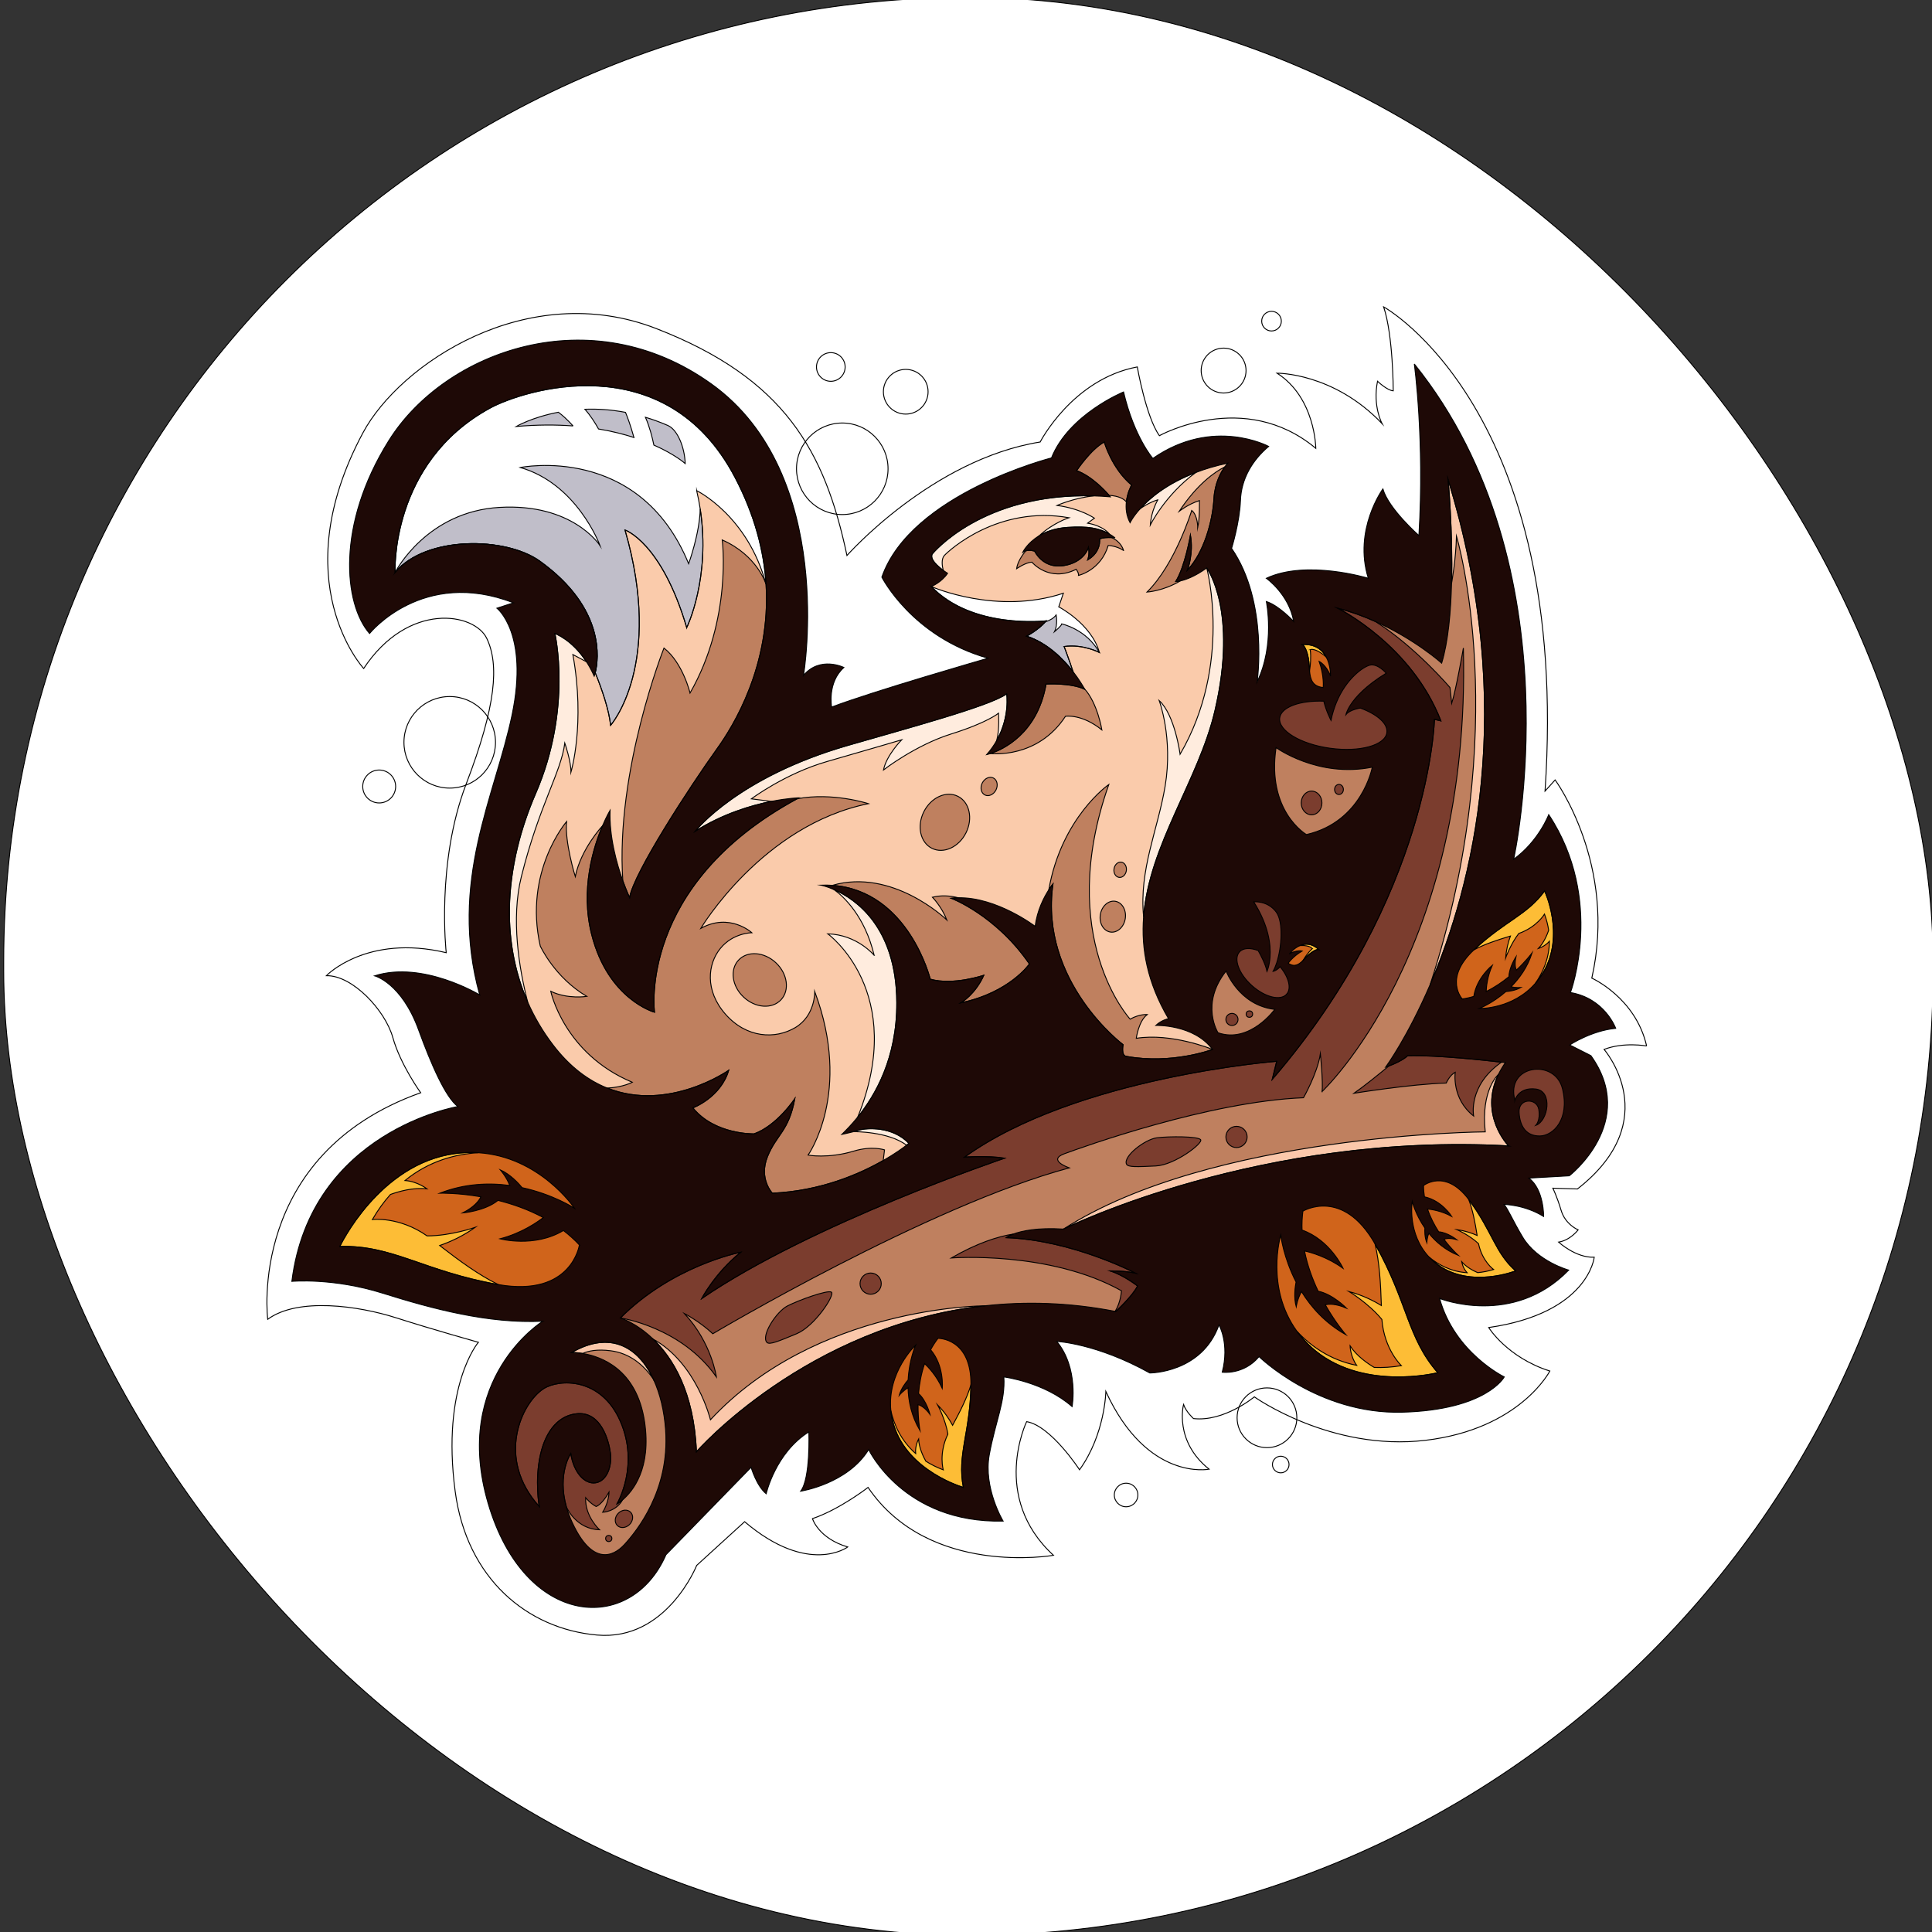 <?xml version="1.0" encoding="UTF-8"?>
<svg id="Layer_1" data-name="Layer 1" xmlns="http://www.w3.org/2000/svg" viewBox="0 0 2100 2100">
  <rect x="0" y="0" width="2100" height="2100" fill="#333333" stroke="none"/>
  <defs>
    <style>
      .cls-1 {
        fill: none;
      }

      .cls-1, .cls-2 {
        stroke: #000;
        stroke-miterlimit: 10;
      }

      .cls-3 {
        fill: #c0bec9;
      }

      .cls-4, .cls-2 {
        fill: #fff;
      }

      .cls-5 {
        fill: #7b3d2e;
      }

      .cls-6 {
        fill: #bf805f;
      }

      .cls-7 {
        fill: #fbc8ab;
      }

      .cls-8 {
        fill: #d0641b;
      }

      .cls-9 {
        fill: #1e0906;
      }

      .cls-10 {
        fill: #facbab;
      }

      .cls-11 {
        fill: #fdbd36;
      }

      .cls-12 {
        fill: #ffecde;
      }
    </style>
  </defs>
  <rect class="cls-2" x="4.01" y="-2.9" width="2097.21" height="2106.68" rx="1048.6" ry="1048.6"/>
  <g>
    <g>
      <g>
        <path class="cls-4" d="M1789.82,1136.93s-24.79-4.58-46.25,3.75c0,0,67.09,76.67-28.96,151.67l-26.74-.83s4.44,8.75,9.03,24.17c4.58,15.42,18.47,21.11,18.47,21.11,0,0-8.33,11.25-21.25,13.33,0,0,18.89,17.36,38.75,16.39,0,0-6.18,60.84-114.73,76.46,0,0,20,32.5,66.46,47.29,0,0-32.29,63.06-135.08,75.28-102.78,12.22-186.12-47.22-186.12-47.22,0,0-32.78,27.36-66.11,23.61,0,0-8.06-7.22-10.83-15.28,0,0-10.56,39.72,27.78,70.28,0,0-67.23,13.61-112.23-84.45,0,0-.83,46.57-28.61,85.09,0,0-31.11-47.87-57.5-52.31,0,0-39.72,81.95,29.17,145.29,0,0-135.28,23.89-201.54-73.81,0,0-30.83,23.94-60.42,33.94,0,0,6.25,21.25,38.34,30.83,0,0-42.5,31.67-112.09-27.5l-52.09,47.5s-32.78,82.37-108.34,75.7c-75.56-6.67-141.56-61.13-154.17-156.12-15.28-115.01,25.21-162.09,25.21-162.09,0,0-49.17-13.75-89.59-26.66-40.42-12.92-106.46-22.5-139.38,1.67,0,0-22.92-178.76,166.26-246.26,0,0-21.95-30.28-30.28-60s-43.89-67.78-72.23-67.23c0,0,43.61-45.56,130.28-25,0,0-11.11-97.78,21.67-183.34,32.78-85.56,35.84-129.73,22.5-158.06-13.33-28.33-85.56-40.56-133.9,32.5,0,0-87.36-94.4-.83-256.12,40.28-75.28,178.9-167.79,318.91-113.34,139.36,54.2,183.07,132.73,207.23,246.65,0,0,92.09-104.42,210.01-123.38,0,0,35-68.27,105.56-81.6,0,0,9.44,54.31,24.03,74.73,0,0,92.09-51.25,170.01,13.75,0,0-.42-55-42.09-81.67,0,0,61.39-.69,114.17,54.86,0,0-10.42-18.61-5-46.11,0,0,10.42,10,17.08,10.42,0,0,0-60-10.42-91.25,0,0,203.34,111.67,175.43,526.31l10.97-12.12s67.78,92.09,39.86,215.43c0,0,47.64,21.25,59.59,73.75Z"/>
        <circle class="cls-4" cx="915.52" cy="509.55" r="49.75"/>
        <circle class="cls-4" cx="488.83" cy="806.87" r="49.75"/>
        <circle class="cls-4" cx="1377.14" cy="1541.05" r="32.47"/>
        <circle class="cls-4" cx="1392.11" cy="1591.87" r="9.03"/>
        <circle class="cls-4" cx="1224.02" cy="1624.98" r="12.81"/>
        <circle class="cls-4" cx="412.16" cy="854.88" r="17.89"/>
        <circle class="cls-4" cx="984.5" cy="425.81" r="24.29"/>
        <circle class="cls-4" cx="1330" cy="402.79" r="24.39"/>
        <circle class="cls-4" cx="1382.08" cy="349.08" r="10.68"/>
        <circle class="cls-4" cx="903.06" cy="398.88" r="15.57"/>
      </g>
      <path class="cls-4" d="M1537.3,395.64s11.3,81.67,5,186.51c0,0-32.92-29.01-39.17-50.67,0,0-32.29,44.28-15.83,97.09,0,0-66.95-20.56-110.84,0,0,0,24.72,17.5,29.72,46.95,0,0-16.11-17.5-29.72-21.67,0,0,9.72,46.63-10,87.23,0,0,12.61-86.28-27.78-145.01,0,0,8.82-28.54,9.65-52.09.83-23.54,12.92-43.75,30.63-58.75,0,0-60.28-32.5-125.84,13.06,0,0-20.28-23.06-31.87-72.23,0,0-59.35,24.17-78.34,71.67,0,0-152.72,38.75-184.38,129.59,0,0,32.71,64.8,115.42,88.13,0,0-126.67,36.46-170.01,53.13,0,0-5-26.67,13.33-43.06,0,0-25.83-12.78-43.89,8.61,0,0,36.77-218.45-100.01-316.68-131.12-94.17-289.68-35.87-350.57,61.24-57.78,92.15-48.89,177.94-21.11,209.89,0,0,57.64-71.67,156.4-33.34l-17.92,5.85s34.86,27.21,16.53,115.55c-18.33,88.34-69.45,181.78-35.28,304.81,0,0-61.67-37.44-114.17-20.77,0,0,29.2,7.63,47.78,58.78,13.61,37.47,29.31,73.31,42.64,83.31,0,0-159.87,26.67-180.43,190.01,0,0,44.59-4.17,98.96,12.92,54.38,17.08,114.8,33.2,173.76,30.42,0,0-99.38,61.67-59.38,197.93,40,136.26,155.64,142.61,193.32,55.83l92.52-95s5.83,20.14,16.39,28.75c0,0,10-44.45,46.39-67.23,0,0,1.94,50.56-8.89,64.45,0,0,50.84-7.78,73.89-45.28,0,0,37.78,80.28,146.12,77.78,0,0-21.67-35.84-15-72.23,6.67-36.39,17.5-57.79,15.83-84.46,0,0,43.89,5.56,74.17,32.23,0,0,7.5-41.39-16.67-70.84,0,0,43.2,2.01,101.12,34.31,0,0,56.46.21,75.21-52.29,0,0,11.67,20.21,3.54,51.46,0,0,23.2,3.19,40-16.95,0,0,64.03,62.92,155.7,60.42,91.67-2.5,110.84-38.34,110.84-38.34,0,0-53.89-26.11-70.28-85.28,0,0,79.73,31.67,140.29-30.83,0,0-34.2-9.43-50-35.84-11.39-19.03-15.45-29.9-20.28-35.56,0,0,22.08.14,43.06,13.06,0,0,.42-29.45-16.11-41.67l44.03-2.5s75.14-58.34,23.47-130.58l-23.06-11.65s23.61-15.56,50-18.06c0,0-11.67-32.49-49.17-38.89,0,0,37.5-100.84-23.61-193.35,0,0-10.96,28.89-38.12,48.47,0,0,70.34-316.69-108-538.36Z"/>
      <path class="cls-4" d="M1319.51,541.9c.95-16.79,7.62-28.61,11.73-34.4,1.92-2.67,3.27-4.07,3.27-4.07-13.05,2.78-24.61,6.26-34.83,10.18-31.26,11.93-49.95,27.73-60.28,39.25l-.02.02c-8.03,8.91-11.04,15.26-11.04,15.26-4.15-7.77-4.8-15.78-4.03-22.61,1.18-10.53,5.68-18.32,5.68-18.32-21.66-18.24-29.69-46.78-29.69-46.78-14.68,7.92-30.1,31.15-30.1,31.15,16.25,5.9,30.89,21.72,35.31,26.83.88,1.03,1.36,1.61,1.36,1.61-6.22-.52-12.29-.86-18.17-1.03-121.21-3.57-175.37,63.12-175.37,63.12-3.01,5.75,6.03,13.54,11.95,17.85,2.67,1.96,4.71,3.19,4.71,3.19-6.67,10.01-17.72,14.38-17.72,14.38l.02.02c44.8,46.85,125,37.27,125,37.27-8.33,9.8-21.46,16.66-21.46,16.66,22.54,7.32,39.83,24.87,50.59,38.69,6.82,8.83,11.02,16.13,12.25,18.34.26.45.39.69.39.69-15.31-7.3-42.05-5.62-42.05-5.62-9.45,54.38-47.62,71.3-60.37,75.48h-.02c-2.6.86-4.13,1.18-4.13,1.18,4.54-5.12,8.16-10.38,11.04-15.57,14.55-26.03,10.7-50.55,10.7-50.55-18.06,13.33-109.17,37.7-173.63,56.38-117.85,34.19-163.56,91.26-164.95,93.03,30.2-19.03,61.06-28.12,82.84-32.44,18.06-3.57,29.88-3.9,29.88-3.9-.67.37-1.36.73-2.02,1.1-173.65,94.15-154.92,231.95-154.92,231.95,0,0-50.42-13.74-68.33-84.59-12.36-48.83,1.83-94.45,11.84-118.04,4.5-10.64,8.16-16.81,8.16-16.81-1.03,28.89,7.36,58.36,13.89,76.62,4.05,11.24,7.36,18.23,7.36,18.23,4.59-27.08,65.71-120.8,95.14-161.81,17.42-24.24,58.64-90.29,53.18-178.84-2.2-35.52-11.93-74.66-33.71-116.17-76.13-145.02-231.13-94.45-266.27-75.29-108.96,59.44-103.21,178.63-103.21,178.63,33.35-40,120.22-38.88,157.25-12.23,71.39,51.39,63.88,106.46,60.28,121.21-.62,2.48-1.12,3.81-1.12,3.81-2.63-5.9-5.47-11.07-8.42-15.63-15.8-24.46-34.36-30.76-34.36-30.76,0,0,19.16,81.38-20.84,173.76-33.46,77.29-38.95,158.09-8.7,226.89,7.13,16.21,16.25,31.78,27.45,46.46,18.64,24.46,38.92,39.03,59.08,47.04,66.72,26.5,131.97-19.33,131.97-19.33-8.96,29.8-38.95,40.82-38.95,40.82,23.75,29.39,66.52,28.27,66.52,28.27,25.27-9.15,44.31-38.32,44.31-38.32-6.67,35.82-20,38.88-29.73,63.06-9.71,24.16,5.3,39.72,5.3,39.72,52.49-2.3,94.73-20.78,120.52-35.52,12.66-7.21,21.36-13.56,25.36-16.64,1.66-1.27,2.52-2,2.52-2-17.5-18.75-46.05-16.88-54.17-14.38-1.85.58-3.85,1.14-5.83,1.66-6.59,1.72-12.85,2.99-12.85,2.99,4.35-4.28,10.55-10.53,17.31-18.88,19.1-23.6,42.71-63.96,42.41-124.46-.39-81.98-44.46-112.32-68.01-122.67-8.61-3.79-14.49-4.91-14.49-4.91,4.26-.15,8.4-.09,12.38.21,82.86,5.9,106.48,101.98,106.48,101.98,25.1,7.08,58.24-4.26,58.24-4.26-9.28,20.58-24.05,29.43-24.95,29.97,53.31-11.24,74.53-42.26,74.53-42.26-36.38-53.07-84.93-71.39-84.93-71.39,2.6-.32,5.21-.5,7.84-.52,41.77-.69,83.34,31.07,83.34,31.07,2.07-17.55,9.77-31.95,14.79-39.76,2.63-4.07,4.52-6.35,4.52-6.35-15.01,106.4,76.26,174.73,76.26,174.73,0,0-2.41,11.6,3.27,12.64,50.08,9.17,93.95-7.49,93.95-7.49l-.02-.02c-20.41-27.49-61.64-26.09-61.64-26.09,6.11-5.83,13.76-7.36,13.76-7.36-23.17-39.53-29.77-76.02-27.04-110.79,6.14-78.65,59.96-148.4,77.59-224.09,25.43-109.17-8.96-155.01-8.96-155.01-13.11,9.45-23.08,12.85-28.68,14.08-3.29.73-5.08.71-5.08.71,10.01-15.63,16.04-50.42,16.04-50.42,3.47,20.11-2.99,37.27-3.32,38.11,18.11-19.16,27.49-53.31,28.87-77.89ZM1212.08,584.62s-1.66-.19-3.98-.28c-3.92-.17-9.77-.06-12.9,1.59,0,0,2.09,13.89-12.92,22.65,0,0,2.37-5.83.84-13.63,0,0-4.18,16.25-26.95,19.87-22.78,3.62-31.52-15.69-31.52-15.69,0,0-4.99-1.72-9.69-.39-1.12.3-2.22.78-3.23,1.51,0,0,4.69-9.92,17.63-17.76,7.34-4.48,17.35-8.27,30.7-9.19,22.58-1.59,35.24,1.06,45.66,7.08,2.2,1.27,4.28,2.69,6.35,4.24Z"/>
      <g>
        <path class="cls-4" d="M987.9,1242.78s-.86.73-2.52,2c-19.89-15.11-57.48-14.73-57.48-14.73,1.98-.52,3.98-1.08,5.83-1.66,8.12-2.5,36.66-4.37,54.17,14.38Z"/>
        <g>
          <path class="cls-4" d="M1094.23,754.13s3.85,24.52-10.7,50.55c3.04-13.2,1.81-29.43,1.81-29.43,0,0-12.23,10.27-51.33,22.5-39.1,12.23-73.69,39.16-73.69,39.16,3.06-15.82,19.74-32.77,19.74-32.77,0,0-35.57,10.55-81.12,23.6-45.56,13.07-82.24,40.56-82.24,40.56l21.79,2.8c-21.79,4.33-52.64,13.41-82.84,32.44,1.4-1.77,47.11-58.84,164.95-93.03,64.46-18.69,155.57-43.06,173.63-56.38Z"/>
          <path class="cls-4" d="M573.55,1089.23c-30.25-68.81-24.76-149.6,8.7-226.89,40-92.38,20.84-173.76,20.84-173.76,0,0,18.56,6.31,34.36,30.76l-14.77-7.86c13.74,75.44-2.09,127.92-2.09,127.92.19-11.86-6.67-31.67-6.67-31.67-4.16,32.1-27.77,67.23-47.21,145.08-11.47,45.92-2.45,99.87,6.85,136.41Z"/>
          <path class="cls-4" d="M950.18,1038.38c-10.08-42.35-32.87-63.53-43.42-71.35,23.55,10.36,67.62,40.69,68.01,122.67.3,60.5-23.32,100.86-42.41,124.46,54.75-136.02-32.57-199.12-32.57-199.12,31.86.84,50.4,23.34,50.4,23.34Z"/>
          <path class="cls-4" d="M1026.44,603.84c-3.51,3.9-2.35,11.5-1.16,16.13-5.92-4.31-14.96-12.1-11.95-17.85,0,0,54.17-66.7,175.37-63.12-22.09,2.45-39.74,10.4-39.74,10.4,25.55,3.34,40.63,13.86,40.63,13.86l-7.41,5.4c17.16,3.04,23.19,11.17,23.55,11.71-10.42-6.03-23.08-8.68-45.66-7.08-13.35.93-23.36,4.71-30.7,9.19,15.13-14.08,32.53-19.74,32.53-19.74-76.77-13.63-130.16,35.26-135.46,41.1Z"/>
          <path class="cls-4" d="M1258.54,543.28c-9.43,2.69-18.58,9.17-19.14,9.58,10.33-11.52,29.02-27.32,60.28-39.25-33.37,24.5-49.34,57.03-49.34,57.03,1.12-15.97,8.2-27.36,8.2-27.36Z"/>
          <path class="cls-4" d="M1311.67,617.32s34.38,45.84,8.96,155.01c-17.63,75.7-71.45,145.45-77.59,224.09-5.04-51.43,15.44-94.1,23.42-142,8.74-52.51-6.46-92.92-6.46-92.92,17.07,15.63,22.71,58.34,22.71,58.34,57.07-97.93,28.96-202.52,28.96-202.52Z"/>
        </g>
      </g>
      <path class="cls-4" d="M1156.66,702.74s5.62,14.79,9.75,27.43c-10.76-13.82-28.05-31.37-50.59-38.69,0,0,12.08-6.31,20.39-15.48h.02c.37-.39.71-.78,1.05-1.18,0,0-80.2,9.58-125-37.27,1.57.69,71.65,31.15,143.53,7.28l-4.99,14.79s35.63,18.54,44.16,49.58c0,0-17.91-9.39-38.32-6.46Z"/>
      <path class="cls-4" d="M757.26,533.29c1.57,6.74,2.84,13.35,3.83,19.79,11.63,75.44-14.66,129.15-14.66,129.15-27.49-93.03-67.08-106.16-67.08-106.16,42.5,146.68-15.63,212.3-15.63,212.3-1.83-16.66-8.98-37.98-16.73-57.2,3.6-14.75,11.11-69.82-60.28-121.21-37.01-26.65-123.83-27.77-157.23,12.19-.02.02-.02.04-.02.04,0,0-5.75-119.18,103.21-178.63,35.14-19.16,190.14-69.73,266.27,75.29,21.79,41.51,31.52,80.65,33.71,116.17-19.89-74.66-75.39-101.72-75.39-101.72Z"/>
      <g>
        <path class="cls-4" d="M1156.66,702.74s5.62,14.79,9.75,27.43c-10.76-13.82-28.05-31.37-50.59-38.69,0,0,12.08-6.31,20.39-15.48h.02c4.97-1.7,9.32-4.13,11.75-7.58,0,0,2.07,10.55-1.79,18.17.43-.37,7.49-6.14,7.88-8.44,0,0,26.82,5.68,40.9,31.04,0,0-17.91-9.39-38.32-6.46Z"/>
        <path class="cls-4" d="M746.43,682.23c-27.49-93.03-67.08-106.16-67.08-106.16,42.5,146.68-15.63,212.3-15.63,212.3-1.83-16.66-8.98-37.98-16.73-57.2,3.6-14.75,11.11-69.82-60.28-121.21-37.01-26.65-123.83-27.77-157.23,12.19,1.03-2,34.86-66.14,113.61-70.66,78.58-4.5,108.12,40.04,109.15,41.64-.75-2.05-25.53-67.34-86.65-84.97,0,0,129.17-26.67,182.93,104.59,0,0,12.03-32.85,12.57-59.66,11.63,75.44-14.66,129.15-14.66,129.15Z"/>
        <path class="cls-4" d="M622.92,462.98c-18.39-1.4-38.95-1.42-61.79.58,0,0,17.2-10.08,45.81-15.48,4.24,3.16,9.71,7.94,15.97,14.9Z"/>
        <path class="cls-4" d="M679.88,448.21c2.26,5.38,5.43,14.04,9.19,27.34-11.09-3.6-23.9-6.85-38.49-9.26-3.83-6.87-8.96-14.94-14.81-21.44,13.39-.5,28.2.34,44.11,3.36Z"/>
        <path class="cls-4" d="M744.77,503.84s-10.98-9.9-34.04-20.06c-1.74-8.42-4.69-20.04-9.17-30.23,7.9,2.37,16.02,5.32,24.31,8.91,10.51,4.54,18.34,23.6,18.9,41.38Z"/>
      </g>
      <g>
        <path class="cls-4" d="M1221.25,598.35c-7.71-5.19-16.66-5.45-16.66-5.45-8.14,27.23-32.29,32.55-32.29,32.55.41-2.71-2.52-6.67-2.52-6.67-29.37,14.79-48.12-7.71-48.12-7.71-6.87.19-16.66,7.08-16.66,7.08,1.01-7.32,6.18-14.79,9.97-19.42,4.69-1.33,9.69.39,9.69.39,0,0,8.74,19.31,31.52,15.69,22.78-3.62,26.95-19.87,26.95-19.87,1.53,7.79-.84,13.63-.84,13.63,15.01-8.76,12.92-22.65,12.92-22.65,3.12-1.66,8.98-1.77,12.9-1.59,10.96,4.61,13.15,14.02,13.15,14.02Z"/>
        <g>
          <path class="cls-4" d="M676.98,957.43c-8.14-119.83,44.74-253.03,44.74-253.03,20.54,16.13,28.33,48.89,28.33,48.89,46.12-80.56,34.98-166.4,34.98-166.4,38.34,16.94,47.6,48.12,47.6,48.12h.02c5.47,88.55-35.76,154.6-53.18,178.84-29.43,41.01-90.55,134.73-95.14,161.81,0,0-3.32-7-7.36-18.23Z"/>
          <path class="cls-4" d="M1179.05,749.2s-.13-.24-.39-.69c14.4,15.91,19.03,44.87,19.03,44.87-21.87-17.72-39.57-14.81-39.57-14.81-30.21,46.24-80.11,40.67-81.49,40.5,12.74-4.18,50.92-21.1,60.37-75.48,0,0,26.74-1.68,42.05,5.62Z"/>
          <path class="cls-4" d="M961.44,1249.86l-1.42,11.56c-25.79,14.75-68.03,33.22-120.52,35.52,0,0-15.01-15.57-5.3-39.72,9.73-24.18,23.06-27.23,29.73-63.06,0,0-19.03,29.17-44.31,38.32,0,0-42.78,1.12-66.52-28.27,0,0,29.99-11.02,38.95-40.82,0,0-65.25,45.83-131.97,19.33,17.44-.97,27.19-6.35,27.19-6.35-74.47-31.11-88.63-98.9-88.63-98.9,18.34,8.89,39.18,5.55,39.18,5.55-35.01-20.54-50.57-54.73-50.57-54.73-18.32-81.1,28.61-135.27,28.61-135.27-2.22,22.22,9.45,59.79,9.45,59.79,6.11-30.21,29.62-55.2,29.62-55.2-10.01,23.6-24.2,69.22-11.84,118.04,17.91,70.85,68.33,84.59,68.33,84.59,0,0-18.73-137.81,154.92-231.95,38.67-7.47,77.59,5.27,77.59,5.27-115.42,23.34-182.22,135.57-182.22,135.57,31.39-17.5,55.54,4.71,55.54,4.71,0,0-20.28,0-34.17,16.96-13.89,16.94-17.22,45.84,5.55,71.67,22.78,25.83,53.89,27.49,75.85,14.45,21.94-13.07,21.1-39.18,21.1-39.18,41.12,110.01-7.21,177.79-7.21,177.79,0,0,21.4,4.18,50.01-4.43,19.51-5.88,33.05-1.25,33.05-1.25Z"/>
          <path class="cls-4" d="M1118.94,1047.77s-21.23,31.02-74.53,42.26c.9-.54,15.67-9.39,24.95-29.97,0,0-33.13,11.35-58.24,4.26,0,0-23.62-96.08-106.48-101.98,65.23-18.82,122.99,36.13,124.54,37.61-5.81-14.7-15.67-24.69-15.67-24.69,9.19-2.3,18.77-1.81,28.33.6-2.63.02-5.23.19-7.84.52,0,0,48.55,18.32,84.93,71.39Z"/>
          <path class="cls-4" d="M1170.21,511.59s15.41-23.23,30.1-31.15c0,0,8.03,28.55,29.69,46.78,0,0-4.5,7.79-5.68,18.32-2.69-3.23-8.09-6.44-18.79-7.13-4.41-5.1-19.05-20.93-35.31-26.83Z"/>
          <path class="cls-4" d="M1317.96,1140.66l.02.02s-43.88,16.66-93.95,7.49c-5.68-1.03-3.27-12.64-3.27-12.64,0,0-91.26-68.33-76.26-174.73,0,0-1.89,2.28-4.52,6.35,14.04-79.18,65.23-114.4,65.23-114.4-58.69,166.33,23.19,255.01,23.19,255.01,10.55-5.83,18.62-4.99,18.62-4.99-9.45,6.93-11.95,25.83-11.95,25.83,38.36-6.03,81.72,11.6,82.89,12.06Z"/>
          <path class="cls-4" d="M1281.68,555.83c19.78-29.88,38.95-42.95,49.56-48.33-4.11,5.79-10.79,17.61-11.73,34.4-1.38,24.59-10.76,58.73-28.87,77.89.32-.84,6.78-18,3.32-38.11,0,0-6.03,34.79-16.04,50.42,0,0,1.79.02,5.08-.71-18.56,11.07-36.25,12.16-36.25,12.16,30.55-29.99,48.61-88.74,48.61-88.74,6.65,5.27,6.52,18.75,6.52,18.75,2.37-10.55,1.81-29.45,1.81-29.45-12.25,3.9-21.44,11.26-22,11.71Z"/>
          <ellipse class="cls-4" cx="825.83" cy="1065.17" rx="25.62" ry="31.59" transform="translate(-516.29 941.52) rotate(-46.95)"/>
          <ellipse class="cls-4" cx="1027.07" cy="893.83" rx="31.59" ry="25.62" transform="translate(-231.31 1413.71) rotate(-63.48)"/>
          <ellipse class="cls-4" cx="1075.14" cy="854.88" rx="10.31" ry="8.36" transform="translate(-169.86 1435.16) rotate(-63.48)"/>
          <ellipse class="cls-4" cx="1217.64" cy="945.46" rx="8.37" ry="6.78" transform="translate(94.39 2001.32) rotate(-81.06)"/>
          <ellipse class="cls-4" cx="1209.62" cy="996.42" rx="16.93" ry="13.73" transform="translate(37.27 2036.44) rotate(-81.06)"/>
        </g>
      </g>
      <g>
        <path class="cls-4" d="M1387.02,812.61s45.56,33.2,104.59,21.25c0,0-10.76,59.31-71.6,73.27,0,0-43.34-25-32.99-94.52Z"/>
        <path class="cls-4" d="M1332.71,1055.47s13.96,37.29,52.92,41.67c0,0-27.08,37.5-61.67,25.42,0,0-19.79-31.04,8.75-67.09Z"/>
      </g>
      <g>
        <path class="cls-4" d="M1507.48,796.37c-1.92,13.8-29.54,21.4-61.7,16.94-32.16-4.43-56.69-19.23-54.79-33.05,1.64-11.78,22-19.03,47.92-18.13,2.37,10.42,7.84,20.88,7.84,20.88,1.46-7.28,3.53-13.82,5.96-19.7,10.81-25.96,29.11-38.49,36.13-40.3,8.61-2.22,17.91,8.74,17.91,8.74-22.43,13.71-33.48,26.22-38.84,34.55-4.18,6.5-4.91,10.46-4.91,10.46,4.03-5.43,15.63-7.13,15.63-7.13,18.36,6.74,30.18,16.96,28.85,26.72Z"/>
        <path class="cls-4" d="M1398.48,1080.68c-6.7,7.49-23.62,3.25-37.76-9.43-14.17-12.7-20.19-29.04-13.48-36.53,4.03-4.5,11.73-4.76,20.32-1.49,2.99,5.23,8.05,14.9,9.6,22.58,0,0,2.56-5.53,3.29-15.39.99-13.26-1.36-34.34-17.74-60.17,0,0,15.2-1.66,24.59,11.26,7.75,10.7,5.94,38.02.37,55.18-1.16,3.57-2.5,6.67-3.92,9.13,0,0,3.75-.52,7.64-5.04,9.43,11.3,12.68,23.68,7.08,29.9Z"/>
        <ellipse class="cls-4" cx="1425.63" cy="872.77" rx="11.25" ry="12.9"/>
        <ellipse class="cls-4" cx="1455.42" cy="858.11" rx="4.79" ry="5.49"/>
        <circle class="cls-4" cx="1339.09" cy="1108.1" r="6.59"/>
        <circle class="cls-4" cx="1358.04" cy="1102.27" r="3.52"/>
      </g>
      <g>
        <path class="cls-4" d="M1101.57,1341.33c-5.6,2.09-7.9,3.94-7.9,3.94,71.37,2.73,138.43,37.5,140.52,38.6-10.27-2.5-27.73-2.5-27.73-2.5,14.73,4.46,29.99,16.4,29.99,16.4-4.99,10.55-23.62,27.77-23.62,27.77-.26-.04-.52-.11-.78-.15-50.49-9.8-97.74-10.85-141.29-6.05h-.04c-193.78,21.38-313.74,158.71-313.74,158.71-2.67-65.21-26.01-102.26-47.21-122.65-18.51-17.78-35.42-22.84-35.42-22.84,56.19-56.38,128.53-71,130.79-71.43-27.9,22.5-42.46,50.38-42.46,50.38,119.27-81.66,329.33-152.64,329.33-152.64-20.28-3.06-43.62-1.1-43.62-1.1,121.12-87.23,339.32-104.18,339.32-104.18l-4.87,19.72c172.23-200.5,176.34-391.42,176.34-391.42l7,1.68c-31.71-81.81-109.73-121.27-112.17-122.5,14.66,3.77,28.48,8.87,41.06,14.53,43.17,19.4,71.95,45.19,71.95,45.19,7.02-23.12,9.92-55.09,10.74-86.65,0,0,0-.02.02-.06,1.49-57.16-3.81-113.03-3.81-113.03,76.97,249.35,26.18,443.17-19.44,549.16-24.61,57.14-47.71,88.76-48.46,89.82,1.21-.41,2.35-.84,3.44-1.27,15.93-6.11,20.5-11.22,20.5-11.22,32.27-.88,86.57,5.19,102.03,7.02,2.71.3,4.22.5,4.22.5-3.01,4.33-5.49,8.59-7.49,12.72-21.57,44.56,11.04,77.76,11.04,77.76-268.53-14.79-477.75,87.36-483.8,90.36-.04,0-.09.04-.13.06-28.68-1.79-45.53,2.09-54.32,5.36Z"/>
        <path class="cls-4" d="M678.92,1678.63c-12.92,14.17-35.42,22.71-56.86-23.55-2.8-6.01-4.89-11.71-6.39-17.09-.02-.06-.04-.09-.04-.09-10.2-36.13,4.76-58.02,4.76-58.02,3.12,20.22,14.79,33.76,27.08,31.86,12.29-1.87,17.91-18.32,16.04-32.29-1.87-13.95-10.2-44.37-35.2-42.91-19.89,1.16-34.6,17.29-40.78,44.18-6.54,28.46-1.38,56.79-1.38,56.79-47.51-52.49-19.18-112.77,4.71-128.05,16.73-10.7,62.5-12.79,83.49,35.54,20.67,47.6-3.01,88.44-3.75,89.71.26-.13,2.71-1.49,6.14-4.41,10.83-9.21,31.5-34.02,23.85-85.02-8.57-57.14-47.32-70.87-67.3-74.12-7.23-1.21-12.01-1.01-12.01-1.01,42.11-24.28,72.68-6.16,89.02,29.11,7.32,15.74,11.78,34.88,13.2,55.2,4.59,65.84-31.67,110.01-44.59,124.18Z"/>
      </g>
      <g>
        <path class="cls-4" d="M1070.72,1419.36c-193.78,21.38-313.74,158.71-313.74,158.71-2.67-65.21-26.01-102.26-47.21-122.65,47.56,26.22,62.46,87.79,62.46,87.79,114.47-123.12,295.42-123.86,298.5-123.86Z"/>
        <path class="cls-4" d="M1554.54,1070.22c91.07-279.9,28.59-487.48,28.59-487.48-.73,26.35-5.08,49.9-5.34,51.35,1.49-57.16-3.81-113.03-3.81-113.03,76.97,249.35,26.18,443.17-19.44,549.16Z"/>
        <path class="cls-4" d="M1639.82,1245.55c-268.53-14.79-477.75,87.36-483.8,90.36,161.4-103.7,458.37-105.64,458.37-105.64-4.99-45.84,14.38-62.48,14.38-62.48-21.57,44.56,11.04,77.76,11.04,77.76Z"/>
        <path class="cls-4" d="M710.3,1499.25c-10.31-15.33-25.62-28.44-46.59-31.04-14.49-1.81-24.11.09-30.42,2.95-7.23-1.21-12.01-1.01-12.01-1.01,42.11-24.28,72.68-6.16,89.02,29.11Z"/>
      </g>
      <g>
        <path class="cls-4" d="M1446.18,734.54c-4.71-11.69-11.88-15.46-12.34-15.67,5.81,16.38,4.41,28.46,4.41,28.46-11.86-1.21-13.99-9.04-14.83-18.04-.41-4.48-.47-9.26-1.27-13.63-2.37-13.2-6.67-15.13-6.67-15.13,14.4-.69,22.07,6.03,26.11,13.67,5.06,9.47,4.59,20.34,4.59,20.34Z"/>
        <path class="cls-4" d="M1401.7,1036.58c7.78-4.17,13.33-2.98,13.67-2.89-10.48,6.2-15.15,13.32-15.15,13.32,6.92,4.68,11.58,1.42,16.08-3.04,2.23-2.22,4.41-4.76,6.8-6.76,7.2-6.03,10.38-5.14,10.38-5.14-7.43-6.84-14.57-6.67-20.18-4.38-6.97,2.82-11.6,8.88-11.6,8.88Z"/>
        <path class="cls-4" d="M629.77,1353.2s-8.27,56.97-88.03,43.1c-.37-.06-.75-.13-1.14-.19-80.84-14.57-113.76-42.91-171.26-41.25,0,0,42.37-89.86,125.15-100.97,8.91-1.21,17.42-1.44,25.49-.93,66.35,4.16,103.9,59.46,104.48,60.35-.93-.6-23.66-15.2-56.94-22.37-3.57-4.33-12.66-14.42-23.77-19.4.43.5,6.7,7.56,10.36,17.03-22.67-3.1-48.96-2.13-76.02,8.37,0,0,18.84-.58,44.63,3.92-1.94,4.13-6.93,10.96-19.83,17.55,0,0,24.26-2.05,38.39-13.65,15.76,3.94,32.85,9.84,49.24,18.67-6.26,4.87-23.53,17.03-47,23.1,0,0,37.16,10.01,68.89-9.02,6.09,4.67,11.93,9.88,17.37,15.69Z"/>
        <path class="cls-4" d="M1019.56,1454.72s36.32-.65,35.81,50.44c0,.23,0,.48,0,.73-.84,51.84-15.14,75.22-8.25,110.87,0,0-60.29-17.24-75.64-67.66-1.66-5.43-2.67-10.7-3.17-15.78-4.17-41.75,26.45-70.77,26.94-71.22-.28.64-7.06,16.28-8.13,37.75-2.33,2.67-7.69,9.35-9.66,16.78.26-.32,4.02-4.94,9.55-8.18.38,14.44,3.66,30.71,12.96,46.49,0,0-2.28-11.67-2.11-28.2,2.77.79,7.53,3.2,12.95,10.56,0,0-3.75-14.9-12.41-22.52.85-10.22,2.78-21.46,6.61-32.57,3.67,3.41,13,12.92,19.18,26.92,0,0,2.45-24.16-12.64-41.99,2.29-4.27,4.94-8.44,8.01-12.42Z"/>
        <path class="cls-4" d="M1416.19,1316.47s43.23-26.23,78.41,35.58c.16.28.33.58.51.88,35.3,62.94,34.49,101.08,67.75,139.13,0,0-84.58,21.5-138.38-28.39-5.8-5.37-10.71-11-14.87-16.76-34.27-47.29-17.76-103.65-17.49-104.54.11.96,2.92,24.53,16.66,51.1-.94,4.84-2.7,16.64.14,26.95.1-.57,1.38-8.76,5.75-16.54,10.57,17.1,25.92,34.37,48.16,46.84,0,0-10.92-12.44-22.29-32.44,3.88-1,11.3-1.43,22.97,3.63,0,0-14.95-15.3-30.7-18.39-6.14-12.88-11.69-27.77-14.86-43.8,6.8,1.53,24.69,6.43,41.92,18.94,0,0-13.98-30.78-44.62-41.65-.24-6.74.03-13.61.93-20.55Z"/>
        <path class="cls-4" d="M1547.29,1288.67s23.59-18.82,49.12,15.08c.12.16.24.32.37.48,25.69,34.56,28.13,57.2,50.71,77.18,0,0-48.43,19.18-84.07-6.25-3.84-2.73-7.18-5.69-10.08-8.79-23.89-25.38-18.42-60-18.32-60.54.14.56,3.6,14.3,13.76,28.97-.18,2.94-.33,10.06,2.14,15.94.01-.34.15-5.29,2.15-10.23,7.56,9.31,17.96,18.37,32.08,24.05,0,0-7.41-6.53-15.67-17.5,2.22-.89,6.58-1.71,13.88.4,0,0-10.01-7.92-19.58-8.54-4.61-7.16-9.04-15.54-12.14-24.79,4.14.39,15.11,1.92,26.26,8.02,0,0-10.62-17.15-29.58-21.25-.66-3.97-1.02-8.06-1.02-12.23Z"/>
        <path class="cls-4" d="M1589.44,1085.81s-20.79-21.95,12.59-53.32c.15-.14.31-.3.48-.45,34.04-31.62,57.2-37.33,76.42-63.67,0,0,22.63,47.79-1.42,88.51-2.59,4.39-5.43,8.28-8.44,11.74-24.7,28.45-60.66,27.6-61.23,27.58.57-.22,14.5-5.75,29-18.4,3.03-.22,10.37-1.06,16.28-4.46-.35.03-5.46.59-10.65-.8,9.14-9.18,17.84-21.29,22.84-36.81,0,0-6.28,8.64-17.08,18.78-1.05-2.19-2.15-6.62-.42-14.52,0,0-7.55,11.55-7.62,21.6-7.09,5.81-15.46,11.6-24.8,16.13.15-4.37,1.08-16.02,6.68-28.49,0,0-17.02,13.47-20.11,33.81-4.05,1.24-8.23,2.19-12.53,2.77Z"/>
      </g>
      <g>
        <path class="cls-4" d="M1424.18,706.08c1.05,8.76.17,17.5-.75,23.21-.41-4.48-.47-9.26-1.27-13.63-2.37-13.2-6.67-15.13-6.67-15.13,14.4-.69,22.07,6.03,26.11,13.67-11.95-10.53-17.42-8.12-17.42-8.12Z"/>
        <path class="cls-4" d="M1426.31,1031.16c-4.5,4.24-7.95,9.33-10.02,12.82,2.23-2.22,4.41-4.76,6.8-6.76,7.2-6.03,10.38-5.14,10.38-5.14-7.43-6.84-14.57-6.67-20.18-4.38,11.15-.3,13.01,3.46,13.01,3.46Z"/>
        <path class="cls-4" d="M541.73,1396.3c-.37-.06-.75-.13-1.14-.19-80.84-14.57-113.76-42.91-171.26-41.25,0,0,42.37-89.86,125.15-100.97,8.91-1.21,17.42-1.44,25.49-.93-24.13,1.42-53.39,8.65-79.76,30.21,13.52.95,23.85,9.06,23.85,9.06-14.73-1.77-30.68,2.82-39.68,6.09-6.95,7.77-13.56,16.81-19.63,27.28,0,0,28.89-3.7,59.46,17.76,25.86.02,52.42-9.34,52.42-9.34-13.71,9.77-27.49,15.93-38.73,19.81,22,17.01,42.5,32.04,63.83,42.48Z"/>
        <path class="cls-4" d="M1055.38,1505.16c0,.23,0,.48,0,.73-.84,51.84-15.14,75.22-8.25,110.87,0,0-60.29-17.24-75.64-67.66-1.66-5.43-2.67-10.7-3.17-15.78,3.34,14.89,10.83,32.37,26.94,46.6-.79-8.52,3.22-15.78,3.22-15.78.4,9.35,4.88,18.82,7.84,24.09,5.55,3.54,11.85,6.73,18.99,9.45,0,0-5.25-17.62,5.01-38.85-2.62-16.11-11.16-31.7-11.16-31.7,7.48,7.55,12.72,15.5,16.28,22.11,8.35-15.44,15.62-29.73,19.95-44.08Z"/>
        <path class="cls-4" d="M1494.6,1352.05c.16.28.33.58.51.88,35.3,62.94,34.49,101.08,67.75,139.13,0,0-84.58,21.5-138.38-28.39-5.8-5.37-10.71-11-14.87-16.76,14.45,15.56,35.7,31.35,65.05,37.18-6.91-9.69-7.19-21.23-7.19-21.23,7.03,10.97,19.06,19.22,26.3,23.49,9.15.37,18.98-.2,29.46-1.94,0,0-18.66-17.51-21.19-50.23-14.44-17.54-35.63-30.31-35.63-30.31,14.29,3.83,26.16,9.73,35.07,15.18-.77-24.42-2.04-46.71-6.88-67Z"/>
        <path class="cls-4" d="M1596.41,1303.75c.12.16.24.32.37.48,25.69,34.56,28.13,57.2,50.71,77.18,0,0-48.43,19.18-84.07-6.25-3.84-2.73-7.18-5.69-10.08-8.79,9.74,8.11,23.52,15.83,41.34,17.05-4.83-5.21-5.87-12.02-5.87-12.02,5,5.96,12.75,9.92,17.36,11.9,5.45-.48,11.22-1.57,17.29-3.39,0,0-12.38-8.94-16.38-28.11-9.88-9.28-23.4-15.22-23.4-15.22,8.75,1.18,16.23,3.76,21.92,6.31-2.32-14.39-4.77-27.49-9.19-39.13Z"/>
        <path class="cls-4" d="M1602.03,1032.49c.15-.14.31-.3.48-.45,34.04-31.62,57.2-37.33,76.42-63.67,0,0,22.63,47.79-1.42,88.51-2.59,4.39-5.43,8.28-8.44,11.74,7.77-11.29,14.89-26.74,15.08-45.48-5.07,5.77-12.02,7.81-12.02,7.81,5.83-6.05,9.45-14.67,11.21-19.76-.82-5.61-2.28-11.47-4.53-17.55,0,0-8.47,14.15-27.96,21.01-8.96,11.6-14.27,26.52-14.27,26.52.69-9.29,2.91-17.44,5.19-23.73-14.68,4.43-28.01,8.82-39.73,15.05Z"/>
      </g>
      <g>
        <path class="cls-4" d="M1436.99,1186.52c1.36-9.69-1.79-41.06-1.79-41.06-3.32,21.46-18.36,47.73-18.36,47.73-103.36,4.16-240.39,53.74-259.77,60.82-19.38,7.08,5.21,15.42,5.21,15.42-153.35,41.12-387.52,180.3-387.52,180.3-14.17-13.35-30.83-21.96-30.83-21.96,29.71,31.95,34.73,68.89,34.73,68.89-38.06-54.45-104.31-64.09-104.31-64.09,56.19-56.38,128.53-71,130.79-71.43-27.9,22.5-42.46,50.38-42.46,50.38,119.27-81.66,329.33-152.64,329.33-152.64-20.28-3.06-43.62-1.1-43.62-1.1,121.12-87.23,339.32-104.18,339.32-104.18l-4.87,19.72c172.23-200.5,176.34-391.42,176.34-391.42l7,1.68c-31.71-81.81-109.73-121.27-112.17-122.5,14.66,3.77,28.48,8.87,41.06,14.53,43.66,27.64,80.97,71.71,80.97,71.71l1.89,17.29c4.99-15.82,12.7-60.22,12.7-60.22,8.33,330.73-153.65,482.12-153.65,482.12Z"/>
        <path class="cls-4" d="M1206.46,1381.38c14.73,4.46,29.99,16.4,29.99,16.4-4.99,10.55-23.62,27.77-23.62,27.77-.26-.04-.52-.11-.78-.15,6.44-10.2,6.89-22.41,6.89-22.41-78.32-43.77-184.93-35.63-184.93-35.63,28.01-16.13,50.46-23.32,67.56-26.03-5.6,2.09-7.9,3.94-7.9,3.94,71.37,2.73,138.43,37.5,140.52,38.6-10.27-2.5-27.73-2.5-27.73-2.5Z"/>
        <path class="cls-4" d="M1572.02,1177.22c-38.32,1.1-100.28,11.11-100.28,11.11,10.83-7.56,25.99-19.79,37.78-29.56,15.93-6.11,20.5-11.22,20.5-11.22,32.27-.88,86.57,5.19,102.03,7.02-36.77,25.6-30.29,58.47-30.29,58.47-24.18-18.88-20-47.49-20-47.49-6.11,3.06-9.73,11.67-9.73,11.67Z"/>
        <path class="cls-4" d="M833.66,1459.17c-6.87-6.87,10-33.52,22.5-39.81,12.5-6.3,43.06-17.41,47.5-14.91,4.44,2.5-17.78,36.95-37.78,45.28-20,8.33-29.45,12.22-32.22,9.44Z"/>
        <path class="cls-4" d="M1224.44,1265.35c-3.84-8.47,20.04-27.05,33.28-28.66,13.23-1.61,44.16-1.67,47.3,2.05,3.13,3.72-28.12,27.61-48.71,28.61-20.6,1-30.31,1.43-31.86-2Z"/>
        <circle class="cls-4" cx="946.36" cy="1395.25" r="11.54"/>
        <circle class="cls-4" cx="1344.04" cy="1235.81" r="11.54"/>
        <path class="cls-4" d="M670.61,1634.71c.26-.13,2.71-1.49,6.14-4.41-7.45,13.07-21.7,13.48-21.7,13.48,6.93-11.13,6.93-21.96,6.93-21.96-7.9,14.04-14.02,15.69-14.02,15.69-6.52-3.47-11.39-9.58-11.39-9.58-.97,20.28,15.13,34.86,15.13,34.86-25.1-.67-35.37-23.25-36.04-24.8-.02-.06-.04-.09-.04-.09-10.2-36.13,4.76-58.02,4.76-58.02,3.12,20.22,14.79,33.76,27.08,31.86,12.29-1.87,17.91-18.32,16.04-32.29-1.87-13.95-10.2-44.37-35.2-42.91-19.89,1.16-34.6,17.29-40.78,44.18-6.54,28.46-1.38,56.79-1.38,56.79-47.51-52.49-19.18-112.77,4.71-128.05,16.73-10.7,62.5-12.79,83.49,35.54,20.67,47.6-3.01,88.44-3.75,89.71Z"/>
        <ellipse class="cls-4" cx="678.2" cy="1650.92" rx="10.21" ry="8.65" transform="translate(-968.73 963.1) rotate(-45)"/>
        <circle class="cls-4" cx="661.69" cy="1672.27" r="3.39"/>
        <path class="cls-4" d="M1646.62,1195.82s4.03-14.45,22.78-12.08c18.75,2.36,13.33,34.86,0,39.45,0,0,5.31-5.42,3.13-17.61-2.19-12.19-22.4-12.29-21.36,3.85,1.04,16.15,8.65,25.63,22.81,25.31,14.17-.31,32.5-17.85,24.38-51.27-8.13-33.42-62.23-26.06-51.74,12.34Z"/>
      </g>
    </g>
    <g>
      <g>
        <path class="cls-4" d="M1789.82,1136.93s-24.79-4.58-46.25,3.75c0,0,67.09,76.67-28.96,151.67l-26.74-.83s4.44,8.75,9.03,24.17c4.58,15.42,18.47,21.11,18.47,21.11,0,0-8.33,11.25-21.25,13.33,0,0,18.89,17.36,38.75,16.39,0,0-6.18,60.84-114.73,76.46,0,0,20,32.5,66.46,47.29,0,0-32.29,63.06-135.08,75.28-102.78,12.22-186.12-47.22-186.12-47.22,0,0-32.78,27.36-66.11,23.61,0,0-8.06-7.22-10.83-15.28,0,0-10.56,39.72,27.78,70.28,0,0-67.23,13.61-112.23-84.45,0,0-.83,46.57-28.61,85.09,0,0-31.11-47.87-57.5-52.31,0,0-39.72,81.95,29.17,145.29,0,0-135.28,23.89-201.54-73.81,0,0-30.83,23.94-60.42,33.94,0,0,6.25,21.25,38.34,30.83,0,0-42.5,31.67-112.09-27.5l-52.09,47.5s-32.78,82.37-108.34,75.7c-75.56-6.67-141.56-61.13-154.17-156.12-15.28-115.01,25.21-162.09,25.21-162.09,0,0-49.17-13.75-89.59-26.66-40.42-12.92-106.46-22.5-139.38,1.67,0,0-22.92-178.76,166.26-246.26,0,0-21.95-30.28-30.28-60s-43.89-67.78-72.23-67.23c0,0,43.61-45.56,130.28-25,0,0-11.11-97.78,21.67-183.34,32.78-85.56,35.84-129.73,22.5-158.06-13.33-28.33-85.56-40.56-133.9,32.5,0,0-87.36-94.4-.83-256.12,40.28-75.28,178.9-167.79,318.91-113.34,139.36,54.2,183.07,132.73,207.23,246.65,0,0,92.09-104.42,210.01-123.38,0,0,35-68.27,105.56-81.6,0,0,9.44,54.31,24.03,74.73,0,0,92.09-51.25,170.01,13.75,0,0-.42-55-42.09-81.67,0,0,61.39-.69,114.17,54.86,0,0-10.42-18.61-5-46.11,0,0,10.42,10,17.08,10.42,0,0,0-60-10.42-91.25,0,0,203.34,111.67,175.43,526.31l10.97-12.12s67.78,92.09,39.86,215.43c0,0,47.64,21.25,59.59,73.75Z"/>
        <circle class="cls-4" cx="915.52" cy="509.55" r="49.75"/>
        <circle class="cls-4" cx="488.83" cy="806.87" r="49.75"/>
        <circle class="cls-4" cx="1377.14" cy="1541.05" r="32.47"/>
        <circle class="cls-4" cx="1392.11" cy="1591.87" r="9.03"/>
        <circle class="cls-4" cx="1224.02" cy="1624.98" r="12.81"/>
        <circle class="cls-4" cx="412.16" cy="854.88" r="17.89"/>
        <circle class="cls-4" cx="984.5" cy="425.81" r="24.29"/>
        <circle class="cls-4" cx="1330" cy="402.79" r="24.39"/>
        <circle class="cls-4" cx="1382.08" cy="349.08" r="10.68"/>
        <circle class="cls-4" cx="903.06" cy="398.88" r="15.57"/>
      </g>
      <path class="cls-9" d="M1537.3,395.64s11.3,81.67,5,186.51c0,0-32.92-29.01-39.17-50.67,0,0-32.29,44.28-15.83,97.09,0,0-66.95-20.56-110.84,0,0,0,24.72,17.5,29.72,46.95,0,0-16.11-17.5-29.72-21.67,0,0,9.72,46.63-10,87.23,0,0,12.61-86.28-27.78-145.01,0,0,8.82-28.54,9.65-52.09.83-23.54,12.92-43.75,30.63-58.75,0,0-60.28-32.5-125.84,13.06,0,0-20.28-23.06-31.87-72.23,0,0-59.35,24.17-78.34,71.67,0,0-152.72,38.75-184.38,129.59,0,0,32.71,64.8,115.42,88.13,0,0-126.67,36.46-170.01,53.13,0,0-5-26.67,13.33-43.06,0,0-25.83-12.78-43.89,8.61,0,0,36.77-218.45-100.01-316.68-131.12-94.17-289.68-35.87-350.57,61.24-57.78,92.15-48.89,177.94-21.11,209.89,0,0,57.64-71.67,156.4-33.34l-17.92,5.85s34.86,27.21,16.53,115.55c-18.33,88.34-69.45,181.78-35.28,304.81,0,0-61.67-37.44-114.17-20.77,0,0,29.2,7.63,47.78,58.78,13.61,37.47,29.31,73.31,42.64,83.31,0,0-159.87,26.67-180.43,190.01,0,0,44.59-4.17,98.96,12.92,54.38,17.08,114.8,33.2,173.76,30.42,0,0-99.38,61.67-59.38,197.93,40,136.26,155.64,142.61,193.32,55.83l92.52-95s5.83,20.14,16.39,28.75c0,0,10-44.45,46.39-67.23,0,0,1.94,50.56-8.89,64.45,0,0,50.84-7.78,73.89-45.28,0,0,37.78,80.28,146.12,77.78,0,0-21.67-35.84-15-72.23,6.67-36.39,17.5-57.79,15.83-84.46,0,0,43.89,5.56,74.17,32.23,0,0,7.5-41.39-16.67-70.84,0,0,43.2,2.01,101.12,34.31,0,0,56.46.21,75.21-52.29,0,0,11.67,20.21,3.54,51.46,0,0,23.2,3.19,40-16.95,0,0,64.03,62.92,155.7,60.42,91.67-2.5,110.84-38.34,110.84-38.34,0,0-53.89-26.11-70.28-85.28,0,0,79.73,31.67,140.29-30.83,0,0-34.2-9.43-50-35.84-11.39-19.03-15.45-29.9-20.28-35.56,0,0,22.08.14,43.06,13.06,0,0,.42-29.45-16.11-41.67l44.03-2.5s75.14-58.34,23.47-130.58l-23.06-11.65s23.61-15.56,50-18.06c0,0-11.67-32.49-49.17-38.89,0,0,37.5-100.84-23.61-193.35,0,0-10.96,28.89-38.12,48.47,0,0,70.34-316.69-108-538.36Z"/>
      <path class="cls-10" d="M1319.51,541.9c.95-16.79,7.62-28.61,11.73-34.4,1.92-2.67,3.27-4.07,3.27-4.07-13.05,2.78-24.61,6.26-34.83,10.18-31.26,11.93-49.95,27.73-60.28,39.25l-.02.02c-8.03,8.91-11.04,15.26-11.04,15.26-4.15-7.77-4.8-15.78-4.03-22.61,1.18-10.53,5.68-18.32,5.68-18.32-21.66-18.24-29.69-46.78-29.69-46.78-14.68,7.92-30.1,31.15-30.1,31.15,16.25,5.9,30.89,21.72,35.31,26.83.88,1.03,1.36,1.61,1.36,1.61-6.22-.52-12.29-.86-18.17-1.03-121.21-3.57-175.37,63.12-175.37,63.12-3.01,5.75,6.03,13.54,11.95,17.85,2.67,1.96,4.71,3.19,4.71,3.19-6.67,10.01-17.72,14.38-17.72,14.38l.02.02c44.8,46.85,125,37.27,125,37.27-8.33,9.8-21.46,16.66-21.46,16.66,22.54,7.32,39.83,24.87,50.59,38.69,6.82,8.83,11.02,16.13,12.25,18.34.26.45.39.69.39.69-15.31-7.3-42.05-5.62-42.05-5.62-9.45,54.38-47.62,71.3-60.37,75.48h-.02c-2.6.86-4.13,1.18-4.13,1.18,4.54-5.12,8.16-10.38,11.04-15.57,14.55-26.03,10.7-50.55,10.7-50.55-18.06,13.33-109.17,37.7-173.63,56.38-117.85,34.19-163.56,91.26-164.95,93.03,30.2-19.03,61.06-28.12,82.84-32.44,18.06-3.57,29.88-3.9,29.88-3.9-.67.37-1.36.73-2.02,1.1-173.65,94.15-154.92,231.95-154.92,231.95,0,0-50.42-13.74-68.33-84.59-12.36-48.83,1.83-94.45,11.84-118.04,4.5-10.64,8.16-16.81,8.16-16.81-1.03,28.89,7.36,58.36,13.89,76.62,4.05,11.24,7.36,18.23,7.36,18.23,4.59-27.08,65.71-120.8,95.14-161.81,17.42-24.24,58.64-90.29,53.18-178.84-2.2-35.52-11.93-74.66-33.71-116.17-76.13-145.02-231.13-94.45-266.27-75.29-108.96,59.44-103.21,178.63-103.21,178.63,33.35-40,120.22-38.88,157.25-12.23,71.39,51.39,63.88,106.46,60.28,121.21-.62,2.48-1.12,3.81-1.12,3.81-2.63-5.9-5.47-11.07-8.42-15.63-15.8-24.46-34.36-30.76-34.36-30.76,0,0,19.16,81.38-20.84,173.76-33.46,77.29-38.95,158.09-8.7,226.89,7.13,16.21,16.25,31.78,27.45,46.46,18.64,24.46,38.92,39.03,59.08,47.04,66.72,26.5,131.97-19.33,131.97-19.33-8.96,29.8-38.95,40.82-38.95,40.82,23.75,29.39,66.52,28.27,66.52,28.27,25.27-9.15,44.31-38.32,44.31-38.32-6.67,35.82-20,38.88-29.73,63.06-9.71,24.16,5.3,39.72,5.3,39.72,52.49-2.3,94.73-20.78,120.52-35.52,12.66-7.21,21.36-13.56,25.36-16.64,1.66-1.27,2.52-2,2.52-2-17.5-18.75-46.05-16.88-54.17-14.38-1.85.58-3.85,1.14-5.83,1.66-6.59,1.72-12.85,2.99-12.85,2.99,4.35-4.28,10.55-10.53,17.31-18.88,19.1-23.6,42.71-63.96,42.41-124.46-.39-81.98-44.46-112.32-68.01-122.67-8.61-3.79-14.49-4.91-14.49-4.91,4.26-.15,8.4-.09,12.38.21,82.86,5.9,106.48,101.98,106.48,101.98,25.1,7.08,58.24-4.26,58.24-4.26-9.28,20.58-24.05,29.43-24.95,29.97,53.31-11.24,74.53-42.26,74.53-42.26-36.38-53.07-84.93-71.39-84.93-71.39,2.6-.32,5.21-.5,7.84-.52,41.77-.69,83.34,31.07,83.34,31.07,2.07-17.55,9.77-31.95,14.79-39.76,2.63-4.07,4.52-6.35,4.52-6.35-15.01,106.4,76.26,174.73,76.26,174.73,0,0-2.41,11.6,3.27,12.64,50.08,9.17,93.95-7.49,93.95-7.49l-.02-.02c-20.41-27.49-61.64-26.09-61.64-26.09,6.11-5.83,13.76-7.36,13.76-7.36-23.17-39.53-29.77-76.02-27.04-110.79,6.14-78.65,59.96-148.4,77.59-224.09,25.43-109.17-8.96-155.01-8.96-155.01-13.11,9.45-23.08,12.85-28.68,14.08-3.29.73-5.08.71-5.08.71,10.01-15.63,16.04-50.42,16.04-50.42,3.47,20.11-2.99,37.27-3.32,38.11,18.11-19.16,27.49-53.31,28.87-77.89ZM1212.08,584.62s-1.66-.19-3.98-.28c-3.92-.17-9.77-.06-12.9,1.59,0,0,2.09,13.89-12.92,22.65,0,0,2.37-5.83.84-13.63,0,0-4.18,16.25-26.95,19.87-22.78,3.62-31.52-15.69-31.52-15.69,0,0-4.99-1.72-9.69-.39-1.12.3-2.22.78-3.23,1.51,0,0,4.69-9.92,17.63-17.76,7.34-4.48,17.35-8.27,30.7-9.19,22.58-1.59,35.24,1.06,45.66,7.08,2.2,1.27,4.28,2.69,6.35,4.24Z"/>
      <g>
        <path class="cls-12" d="M987.9,1242.78s-.86.73-2.52,2c-19.89-15.11-57.48-14.73-57.48-14.73,1.98-.52,3.98-1.08,5.83-1.66,8.12-2.5,36.66-4.37,54.17,14.38Z"/>
        <g>
          <path class="cls-12" d="M1094.23,754.13s3.85,24.52-10.7,50.55c3.04-13.2,1.81-29.43,1.81-29.43,0,0-12.23,10.27-51.33,22.5-39.1,12.23-73.69,39.16-73.69,39.16,3.06-15.82,19.74-32.77,19.74-32.77,0,0-35.57,10.55-81.12,23.6-45.56,13.07-82.24,40.56-82.24,40.56l21.79,2.8c-21.79,4.33-52.64,13.41-82.84,32.44,1.4-1.77,47.11-58.84,164.95-93.03,64.46-18.69,155.57-43.06,173.63-56.38Z"/>
          <path class="cls-12" d="M573.55,1089.23c-30.25-68.81-24.76-149.6,8.7-226.89,40-92.38,20.84-173.76,20.84-173.76,0,0,18.56,6.31,34.36,30.76l-14.77-7.86c13.74,75.44-2.09,127.92-2.09,127.92.19-11.86-6.67-31.67-6.67-31.67-4.16,32.1-27.77,67.23-47.21,145.08-11.47,45.92-2.45,99.87,6.85,136.41Z"/>
          <path class="cls-12" d="M950.18,1038.38c-10.08-42.35-32.87-63.53-43.42-71.35,23.55,10.36,67.62,40.69,68.01,122.67.3,60.5-23.32,100.86-42.41,124.46,54.75-136.02-32.57-199.12-32.57-199.12,31.86.84,50.4,23.34,50.4,23.34Z"/>
          <path class="cls-12" d="M1026.44,603.84c-3.51,3.9-2.35,11.5-1.16,16.13-5.92-4.31-14.96-12.1-11.95-17.85,0,0,54.17-66.7,175.37-63.12-22.09,2.45-39.74,10.4-39.74,10.4,25.55,3.34,40.63,13.86,40.63,13.86l-7.41,5.4c17.16,3.04,23.19,11.17,23.55,11.71-10.42-6.03-23.08-8.68-45.66-7.08-13.35.93-23.36,4.71-30.7,9.19,15.13-14.08,32.53-19.74,32.53-19.74-76.77-13.63-130.16,35.26-135.46,41.1Z"/>
          <path class="cls-12" d="M1258.54,543.28c-9.43,2.69-18.58,9.17-19.14,9.58,10.33-11.52,29.02-27.32,60.28-39.25-33.37,24.5-49.34,57.03-49.34,57.03,1.12-15.97,8.2-27.36,8.2-27.36Z"/>
          <path class="cls-12" d="M1311.67,617.32s34.38,45.84,8.96,155.01c-17.63,75.7-71.45,145.45-77.59,224.09-5.04-51.43,15.44-94.1,23.42-142,8.74-52.51-6.46-92.92-6.46-92.92,17.07,15.63,22.71,58.34,22.71,58.34,57.07-97.93,28.96-202.52,28.96-202.52Z"/>
        </g>
      </g>
      <path class="cls-4" d="M1156.66,702.74s5.62,14.79,9.75,27.43c-10.76-13.82-28.05-31.37-50.59-38.69,0,0,12.08-6.31,20.39-15.48h.02c.37-.39.71-.78,1.05-1.18,0,0-80.2,9.58-125-37.27,1.57.69,71.65,31.15,143.53,7.28l-4.99,14.79s35.63,18.54,44.16,49.58c0,0-17.91-9.39-38.32-6.46Z"/>
      <path class="cls-4" d="M757.26,533.29c1.57,6.74,2.84,13.35,3.83,19.79,11.63,75.44-14.66,129.15-14.66,129.15-27.49-93.03-67.08-106.16-67.08-106.16,42.5,146.68-15.63,212.3-15.63,212.3-1.83-16.66-8.98-37.98-16.73-57.2,3.6-14.75,11.11-69.82-60.28-121.21-37.01-26.65-123.83-27.77-157.23,12.19-.02.02-.02.04-.02.04,0,0-5.75-119.18,103.21-178.63,35.14-19.16,190.14-69.73,266.27,75.29,21.79,41.51,31.52,80.65,33.71,116.17-19.89-74.66-75.39-101.72-75.39-101.72Z"/>
      <g>
        <path class="cls-3" d="M1156.66,702.74s5.62,14.79,9.75,27.43c-10.76-13.82-28.05-31.37-50.59-38.69,0,0,12.08-6.31,20.39-15.48h.02c4.97-1.7,9.32-4.13,11.75-7.58,0,0,2.07,10.55-1.79,18.17.43-.37,7.49-6.14,7.88-8.44,0,0,26.82,5.68,40.9,31.04,0,0-17.91-9.39-38.32-6.46Z"/>
        <path class="cls-3" d="M746.43,682.23c-27.49-93.03-67.08-106.16-67.08-106.16,42.5,146.68-15.63,212.3-15.63,212.3-1.83-16.66-8.98-37.98-16.73-57.2,3.6-14.75,11.11-69.82-60.28-121.21-37.01-26.65-123.83-27.77-157.23,12.19,1.03-2,34.86-66.14,113.61-70.66,78.58-4.5,108.12,40.04,109.15,41.64-.75-2.05-25.53-67.34-86.65-84.97,0,0,129.17-26.67,182.93,104.59,0,0,12.03-32.85,12.57-59.66,11.63,75.44-14.66,129.15-14.66,129.15Z"/>
        <path class="cls-3" d="M622.92,462.98c-18.39-1.4-38.95-1.42-61.79.58,0,0,17.2-10.08,45.81-15.48,4.24,3.16,9.71,7.94,15.97,14.9Z"/>
        <path class="cls-3" d="M679.88,448.21c2.26,5.38,5.43,14.04,9.19,27.34-11.09-3.6-23.9-6.85-38.49-9.26-3.83-6.87-8.96-14.94-14.81-21.44,13.39-.5,28.2.34,44.11,3.36Z"/>
        <path class="cls-3" d="M744.77,503.84s-10.98-9.9-34.04-20.06c-1.74-8.42-4.69-20.04-9.17-30.23,7.9,2.37,16.02,5.32,24.31,8.91,10.51,4.54,18.34,23.6,18.9,41.38Z"/>
      </g>
      <g>
        <path class="cls-6" d="M1221.25,598.35c-7.71-5.19-16.66-5.45-16.66-5.45-8.14,27.23-32.29,32.55-32.29,32.55.41-2.71-2.52-6.67-2.52-6.67-29.37,14.79-48.12-7.71-48.12-7.71-6.87.19-16.66,7.08-16.66,7.08,1.01-7.32,6.18-14.79,9.97-19.42,4.69-1.33,9.69.39,9.69.39,0,0,8.74,19.31,31.52,15.69,22.78-3.62,26.95-19.87,26.95-19.87,1.53,7.79-.84,13.63-.84,13.63,15.01-8.76,12.92-22.65,12.92-22.65,3.12-1.66,8.98-1.77,12.9-1.59,10.96,4.61,13.15,14.02,13.15,14.02Z"/>
        <g>
          <path class="cls-6" d="M676.98,957.43c-8.14-119.83,44.74-253.03,44.74-253.03,20.54,16.13,28.33,48.89,28.33,48.89,46.12-80.56,34.98-166.4,34.98-166.4,38.34,16.94,47.6,48.12,47.6,48.12h.02c5.47,88.55-35.76,154.6-53.18,178.84-29.43,41.01-90.55,134.73-95.14,161.81,0,0-3.32-7-7.36-18.23Z"/>
          <path class="cls-6" d="M1179.05,749.2s-.13-.24-.39-.69c14.4,15.91,19.03,44.87,19.03,44.87-21.87-17.72-39.57-14.81-39.57-14.81-30.21,46.24-80.11,40.67-81.49,40.5,12.74-4.18,50.92-21.1,60.37-75.48,0,0,26.74-1.68,42.05,5.62Z"/>
          <path class="cls-6" d="M961.44,1249.86l-1.42,11.56c-25.79,14.75-68.03,33.22-120.52,35.52,0,0-15.01-15.57-5.3-39.72,9.73-24.18,23.06-27.23,29.73-63.06,0,0-19.03,29.17-44.31,38.32,0,0-42.78,1.12-66.52-28.27,0,0,29.99-11.02,38.95-40.82,0,0-65.25,45.83-131.97,19.33,17.44-.97,27.19-6.35,27.19-6.35-74.47-31.11-88.63-98.9-88.63-98.9,18.34,8.89,39.18,5.55,39.18,5.55-35.01-20.54-50.57-54.73-50.57-54.73-18.32-81.1,28.61-135.27,28.61-135.27-2.22,22.22,9.45,59.79,9.45,59.79,6.11-30.21,29.62-55.2,29.62-55.2-10.01,23.6-24.2,69.22-11.84,118.04,17.91,70.85,68.33,84.59,68.33,84.59,0,0-18.73-137.81,154.92-231.95,38.67-7.47,77.59,5.27,77.59,5.27-115.42,23.34-182.22,135.57-182.22,135.57,31.39-17.5,55.54,4.71,55.54,4.71,0,0-20.28,0-34.17,16.96-13.89,16.94-17.22,45.84,5.55,71.67,22.78,25.83,53.89,27.49,75.85,14.45,21.94-13.07,21.1-39.18,21.1-39.18,41.12,110.01-7.21,177.79-7.21,177.79,0,0,21.4,4.18,50.01-4.43,19.51-5.88,33.05-1.25,33.05-1.25Z"/>
          <path class="cls-6" d="M1118.94,1047.77s-21.23,31.02-74.53,42.26c.9-.54,15.67-9.39,24.95-29.97,0,0-33.13,11.35-58.24,4.26,0,0-23.62-96.08-106.48-101.98,65.23-18.82,122.99,36.13,124.54,37.61-5.81-14.7-15.67-24.69-15.67-24.69,9.19-2.3,18.77-1.81,28.33.6-2.63.02-5.23.19-7.84.52,0,0,48.55,18.32,84.93,71.39Z"/>
          <path class="cls-6" d="M1170.21,511.59s15.41-23.23,30.1-31.15c0,0,8.03,28.55,29.69,46.78,0,0-4.5,7.79-5.68,18.32-2.69-3.23-8.09-6.44-18.79-7.13-4.41-5.1-19.05-20.93-35.31-26.83Z"/>
          <path class="cls-6" d="M1317.96,1140.66l.02.02s-43.88,16.66-93.95,7.49c-5.68-1.03-3.27-12.64-3.27-12.64,0,0-91.26-68.33-76.26-174.73,0,0-1.89,2.28-4.52,6.35,14.04-79.18,65.23-114.4,65.23-114.4-58.69,166.33,23.19,255.01,23.19,255.01,10.55-5.83,18.62-4.99,18.62-4.99-9.45,6.93-11.95,25.83-11.95,25.83,38.36-6.03,81.72,11.6,82.89,12.06Z"/>
          <path class="cls-6" d="M1281.68,555.83c19.78-29.88,38.95-42.95,49.56-48.33-4.11,5.79-10.79,17.61-11.73,34.4-1.38,24.59-10.76,58.73-28.87,77.89.32-.84,6.78-18,3.32-38.11,0,0-6.03,34.79-16.04,50.42,0,0,1.79.02,5.08-.71-18.56,11.07-36.25,12.16-36.25,12.16,30.55-29.99,48.61-88.74,48.61-88.74,6.65,5.27,6.52,18.75,6.52,18.75,2.37-10.55,1.81-29.45,1.81-29.45-12.25,3.9-21.44,11.26-22,11.71Z"/>
          <ellipse class="cls-6" cx="825.83" cy="1065.17" rx="25.62" ry="31.59" transform="translate(-516.29 941.52) rotate(-46.95)"/>
          <ellipse class="cls-6" cx="1027.07" cy="893.83" rx="31.59" ry="25.62" transform="translate(-231.31 1413.71) rotate(-63.48)"/>
          <ellipse class="cls-6" cx="1075.14" cy="854.88" rx="10.31" ry="8.36" transform="translate(-169.86 1435.16) rotate(-63.48)"/>
          <ellipse class="cls-6" cx="1217.64" cy="945.46" rx="8.37" ry="6.78" transform="translate(94.39 2001.32) rotate(-81.06)"/>
          <ellipse class="cls-6" cx="1209.62" cy="996.42" rx="16.93" ry="13.73" transform="translate(37.27 2036.44) rotate(-81.06)"/>
        </g>
      </g>
      <g>
        <path class="cls-6" d="M1387.02,812.61s45.56,33.2,104.59,21.25c0,0-10.76,59.31-71.6,73.27,0,0-43.34-25-32.99-94.52Z"/>
        <path class="cls-6" d="M1332.71,1055.47s13.96,37.29,52.92,41.67c0,0-27.08,37.5-61.67,25.42,0,0-19.79-31.04,8.75-67.09Z"/>
      </g>
      <g>
        <path class="cls-5" d="M1507.48,796.37c-1.92,13.8-29.54,21.4-61.7,16.94-32.16-4.43-56.69-19.23-54.79-33.05,1.64-11.78,22-19.03,47.92-18.13,2.37,10.42,7.84,20.88,7.84,20.88,1.46-7.28,3.53-13.82,5.96-19.7,10.81-25.96,29.11-38.49,36.13-40.3,8.61-2.22,17.91,8.74,17.91,8.74-22.43,13.71-33.48,26.22-38.84,34.55-4.18,6.5-4.91,10.46-4.91,10.46,4.03-5.43,15.63-7.13,15.63-7.13,18.36,6.74,30.18,16.96,28.85,26.72Z"/>
        <path class="cls-5" d="M1398.48,1080.68c-6.7,7.49-23.62,3.25-37.76-9.43-14.17-12.7-20.19-29.04-13.48-36.53,4.03-4.5,11.73-4.76,20.32-1.49,2.99,5.23,8.05,14.9,9.6,22.58,0,0,2.56-5.53,3.29-15.39.99-13.26-1.36-34.34-17.74-60.17,0,0,15.2-1.66,24.59,11.26,7.75,10.7,5.94,38.02.37,55.18-1.16,3.57-2.5,6.67-3.92,9.13,0,0,3.75-.52,7.64-5.04,9.43,11.3,12.68,23.68,7.08,29.9Z"/>
        <ellipse class="cls-5" cx="1425.63" cy="872.77" rx="11.25" ry="12.9"/>
        <ellipse class="cls-5" cx="1455.42" cy="858.11" rx="4.79" ry="5.49"/>
        <circle class="cls-5" cx="1339.09" cy="1108.1" r="6.59"/>
        <circle class="cls-5" cx="1358.04" cy="1102.27" r="3.52"/>
      </g>
      <g>
        <path class="cls-6" d="M1101.57,1341.33c-5.6,2.09-7.9,3.94-7.9,3.94,71.37,2.73,138.43,37.5,140.52,38.6-10.27-2.5-27.73-2.5-27.73-2.5,14.73,4.46,29.99,16.4,29.99,16.4-4.99,10.55-23.62,27.77-23.62,27.77-.26-.04-.52-.11-.78-.15-50.49-9.8-97.74-10.85-141.29-6.05h-.04c-193.78,21.38-313.74,158.71-313.74,158.71-2.67-65.21-26.01-102.26-47.21-122.65-18.51-17.78-35.42-22.84-35.42-22.84,56.19-56.38,128.53-71,130.79-71.43-27.9,22.5-42.46,50.38-42.46,50.38,119.27-81.66,329.33-152.64,329.33-152.64-20.28-3.06-43.62-1.1-43.62-1.1,121.12-87.23,339.32-104.18,339.32-104.18l-4.87,19.72c172.23-200.5,176.34-391.42,176.34-391.42l7,1.68c-31.71-81.81-109.73-121.27-112.17-122.5,14.66,3.77,28.48,8.87,41.06,14.53,43.17,19.4,71.95,45.19,71.95,45.19,7.02-23.12,9.92-55.09,10.74-86.65,0,0,0-.02.02-.06,1.49-57.16-3.81-113.03-3.81-113.03,76.97,249.35,26.18,443.17-19.44,549.16-24.61,57.14-47.71,88.76-48.46,89.82,1.21-.41,2.35-.84,3.44-1.27,15.93-6.11,20.5-11.22,20.5-11.22,32.27-.88,86.57,5.19,102.03,7.02,2.71.3,4.22.5,4.22.5-3.01,4.33-5.49,8.59-7.49,12.72-21.57,44.56,11.04,77.76,11.04,77.76-268.53-14.79-477.75,87.36-483.8,90.36-.04,0-.09.04-.13.06-28.68-1.79-45.53,2.09-54.32,5.36Z"/>
        <path class="cls-6" d="M678.92,1678.63c-12.92,14.17-35.42,22.71-56.86-23.55-2.8-6.01-4.89-11.71-6.39-17.09-.02-.06-.04-.09-.04-.09-10.2-36.13,4.76-58.02,4.76-58.02,3.12,20.22,14.79,33.76,27.08,31.86,12.29-1.87,17.91-18.32,16.04-32.29-1.87-13.95-10.2-44.37-35.2-42.91-19.89,1.16-34.6,17.29-40.78,44.18-6.54,28.46-1.38,56.79-1.38,56.79-47.51-52.49-19.18-112.77,4.71-128.05,16.73-10.7,62.5-12.79,83.49,35.54,20.67,47.6-3.01,88.44-3.75,89.71.26-.13,2.71-1.49,6.14-4.41,10.83-9.21,31.5-34.02,23.85-85.02-8.57-57.14-47.32-70.87-67.3-74.12-7.23-1.21-12.01-1.01-12.01-1.01,42.11-24.28,72.68-6.16,89.02,29.11,7.32,15.74,11.78,34.88,13.2,55.2,4.59,65.84-31.67,110.01-44.59,124.18Z"/>
      </g>
      <g>
        <path class="cls-7" d="M1070.72,1419.36c-193.78,21.38-313.74,158.71-313.74,158.71-2.67-65.21-26.01-102.26-47.21-122.65,47.56,26.22,62.46,87.79,62.46,87.79,114.47-123.12,295.42-123.86,298.5-123.86Z"/>
        <path class="cls-7" d="M1554.54,1070.22c91.07-279.9,28.59-487.48,28.59-487.48-.73,26.35-5.08,49.9-5.34,51.35,1.49-57.16-3.81-113.03-3.81-113.03,76.97,249.35,26.18,443.17-19.44,549.16Z"/>
        <path class="cls-7" d="M1639.82,1245.55c-268.53-14.79-477.75,87.36-483.8,90.36,161.4-103.7,458.37-105.64,458.37-105.64-4.99-45.84,14.38-62.48,14.38-62.48-21.57,44.56,11.04,77.76,11.04,77.76Z"/>
        <path class="cls-7" d="M710.3,1499.25c-10.31-15.33-25.62-28.44-46.59-31.04-14.49-1.81-24.11.09-30.42,2.95-7.23-1.21-12.01-1.01-12.01-1.01,42.11-24.28,72.68-6.16,89.02,29.11Z"/>
      </g>
      <g>
        <path class="cls-8" d="M1446.18,734.54c-4.71-11.69-11.88-15.46-12.34-15.67,5.81,16.38,4.41,28.46,4.41,28.46-11.86-1.21-13.99-9.04-14.83-18.04-.41-4.48-.47-9.26-1.27-13.63-2.37-13.2-6.67-15.13-6.67-15.13,14.4-.69,22.07,6.03,26.11,13.67,5.06,9.47,4.59,20.34,4.59,20.34Z"/>
        <path class="cls-8" d="M1401.7,1036.58c7.78-4.17,13.33-2.98,13.67-2.89-10.48,6.2-15.15,13.32-15.15,13.32,6.92,4.68,11.58,1.42,16.08-3.04,2.23-2.22,4.41-4.76,6.8-6.76,7.2-6.03,10.38-5.14,10.38-5.14-7.43-6.84-14.57-6.67-20.18-4.38-6.97,2.82-11.6,8.88-11.6,8.88Z"/>
        <path class="cls-8" d="M629.77,1353.2s-8.27,56.97-88.03,43.1c-.37-.06-.75-.13-1.14-.19-80.84-14.57-113.76-42.91-171.26-41.25,0,0,42.37-89.86,125.15-100.97,8.91-1.21,17.42-1.44,25.49-.93,66.35,4.16,103.9,59.46,104.48,60.35-.93-.6-23.66-15.2-56.94-22.37-3.57-4.33-12.66-14.42-23.77-19.4.43.5,6.7,7.56,10.36,17.03-22.67-3.1-48.96-2.13-76.02,8.37,0,0,18.84-.58,44.63,3.92-1.94,4.13-6.93,10.96-19.83,17.55,0,0,24.26-2.05,38.39-13.65,15.76,3.94,32.85,9.84,49.24,18.67-6.26,4.87-23.53,17.03-47,23.1,0,0,37.16,10.01,68.89-9.02,6.09,4.67,11.93,9.88,17.37,15.69Z"/>
        <path class="cls-8" d="M1019.56,1454.72s36.32-.65,35.81,50.44c0,.23,0,.48,0,.73-.84,51.84-15.14,75.22-8.25,110.87,0,0-60.29-17.24-75.64-67.66-1.66-5.43-2.67-10.7-3.17-15.78-4.17-41.75,26.45-70.77,26.94-71.22-.28.64-7.06,16.28-8.13,37.75-2.33,2.67-7.69,9.35-9.66,16.78.26-.32,4.02-4.94,9.55-8.18.38,14.44,3.66,30.71,12.96,46.49,0,0-2.28-11.67-2.11-28.2,2.77.79,7.53,3.2,12.95,10.56,0,0-3.75-14.9-12.41-22.52.85-10.22,2.78-21.46,6.61-32.57,3.67,3.41,13,12.92,19.18,26.92,0,0,2.45-24.16-12.64-41.99,2.29-4.27,4.94-8.44,8.01-12.42Z"/>
        <path class="cls-8" d="M1416.19,1316.47s43.23-26.23,78.41,35.58c.16.28.33.58.51.88,35.3,62.94,34.49,101.08,67.75,139.13,0,0-84.58,21.5-138.38-28.39-5.8-5.37-10.71-11-14.87-16.76-34.27-47.29-17.76-103.65-17.49-104.54.11.96,2.92,24.53,16.66,51.1-.94,4.84-2.7,16.64.14,26.95.1-.57,1.38-8.76,5.75-16.54,10.57,17.1,25.92,34.37,48.16,46.84,0,0-10.92-12.44-22.29-32.44,3.88-1,11.3-1.43,22.97,3.63,0,0-14.95-15.3-30.7-18.39-6.14-12.88-11.69-27.77-14.86-43.8,6.8,1.53,24.69,6.43,41.92,18.94,0,0-13.98-30.78-44.62-41.65-.24-6.74.03-13.61.93-20.55Z"/>
        <path class="cls-8" d="M1547.29,1288.67s23.59-18.82,49.12,15.08c.12.16.24.32.37.48,25.69,34.56,28.13,57.2,50.71,77.18,0,0-48.43,19.18-84.07-6.25-3.84-2.73-7.18-5.69-10.08-8.79-23.89-25.38-18.42-60-18.32-60.54.14.56,3.6,14.3,13.76,28.97-.18,2.94-.33,10.06,2.14,15.94.01-.34.15-5.29,2.15-10.23,7.56,9.31,17.96,18.37,32.08,24.05,0,0-7.41-6.53-15.67-17.5,2.22-.89,6.58-1.71,13.88.4,0,0-10.01-7.92-19.58-8.54-4.61-7.16-9.04-15.54-12.14-24.79,4.14.39,15.11,1.92,26.26,8.02,0,0-10.62-17.15-29.58-21.25-.66-3.97-1.02-8.06-1.02-12.23Z"/>
        <path class="cls-8" d="M1589.44,1085.81s-20.79-21.95,12.59-53.32c.15-.14.31-.3.48-.45,34.04-31.62,57.2-37.33,76.42-63.67,0,0,22.63,47.79-1.42,88.51-2.59,4.39-5.43,8.28-8.44,11.74-24.7,28.45-60.66,27.6-61.23,27.58.57-.22,14.5-5.75,29-18.4,3.03-.22,10.37-1.06,16.28-4.46-.35.03-5.46.59-10.65-.8,9.14-9.18,17.84-21.29,22.84-36.81,0,0-6.28,8.64-17.08,18.78-1.05-2.19-2.15-6.62-.42-14.52,0,0-7.55,11.55-7.62,21.6-7.09,5.81-15.46,11.6-24.8,16.13.15-4.37,1.08-16.02,6.68-28.49,0,0-17.02,13.47-20.11,33.81-4.05,1.24-8.23,2.19-12.53,2.77Z"/>
      </g>
      <g>
        <path class="cls-11" d="M1424.18,706.08c1.05,8.76.17,17.5-.75,23.21-.41-4.48-.47-9.26-1.27-13.63-2.37-13.2-6.67-15.13-6.67-15.13,14.4-.69,22.07,6.03,26.11,13.67-11.95-10.53-17.42-8.12-17.42-8.12Z"/>
        <path class="cls-11" d="M1426.31,1031.16c-4.5,4.24-7.95,9.33-10.02,12.82,2.23-2.22,4.41-4.76,6.8-6.76,7.2-6.03,10.38-5.14,10.38-5.14-7.43-6.84-14.57-6.67-20.18-4.38,11.15-.3,13.01,3.46,13.01,3.46Z"/>
        <path class="cls-11" d="M541.73,1396.3c-.37-.06-.75-.13-1.14-.19-80.84-14.57-113.76-42.91-171.26-41.25,0,0,42.37-89.86,125.15-100.97,8.91-1.21,17.42-1.44,25.49-.93-24.13,1.42-53.39,8.65-79.76,30.21,13.52.95,23.85,9.06,23.85,9.06-14.73-1.77-30.68,2.82-39.68,6.09-6.95,7.77-13.56,16.81-19.63,27.28,0,0,28.89-3.7,59.46,17.76,25.86.02,52.42-9.34,52.42-9.34-13.71,9.77-27.49,15.93-38.73,19.81,22,17.01,42.5,32.04,63.83,42.48Z"/>
        <path class="cls-11" d="M1055.38,1505.16c0,.23,0,.48,0,.73-.84,51.84-15.14,75.22-8.25,110.87,0,0-60.29-17.24-75.64-67.66-1.66-5.43-2.67-10.7-3.17-15.78,3.34,14.89,10.83,32.37,26.94,46.6-.79-8.52,3.22-15.78,3.22-15.78.4,9.35,4.88,18.82,7.84,24.09,5.55,3.54,11.85,6.73,18.99,9.45,0,0-5.25-17.62,5.01-38.85-2.62-16.11-11.16-31.7-11.16-31.7,7.48,7.55,12.72,15.5,16.28,22.11,8.35-15.44,15.62-29.73,19.95-44.08Z"/>
        <path class="cls-11" d="M1494.6,1352.05c.16.28.33.58.51.88,35.3,62.94,34.49,101.08,67.75,139.13,0,0-84.58,21.5-138.38-28.39-5.8-5.37-10.71-11-14.87-16.76,14.45,15.56,35.7,31.35,65.05,37.18-6.91-9.69-7.19-21.23-7.19-21.23,7.03,10.97,19.06,19.22,26.3,23.49,9.15.37,18.98-.2,29.46-1.94,0,0-18.66-17.51-21.19-50.23-14.44-17.54-35.63-30.31-35.63-30.31,14.29,3.83,26.16,9.73,35.07,15.18-.77-24.42-2.04-46.71-6.88-67Z"/>
        <path class="cls-11" d="M1596.41,1303.75c.12.16.24.32.37.48,25.69,34.56,28.13,57.2,50.71,77.18,0,0-48.43,19.18-84.07-6.25-3.84-2.73-7.18-5.69-10.08-8.79,9.74,8.11,23.52,15.83,41.34,17.05-4.83-5.21-5.87-12.02-5.87-12.02,5,5.96,12.75,9.92,17.36,11.9,5.45-.48,11.22-1.57,17.29-3.39,0,0-12.38-8.94-16.38-28.11-9.88-9.28-23.4-15.22-23.4-15.22,8.75,1.18,16.23,3.76,21.92,6.31-2.32-14.39-4.77-27.49-9.19-39.13Z"/>
        <path class="cls-11" d="M1602.03,1032.49c.15-.14.31-.3.48-.45,34.04-31.62,57.2-37.33,76.42-63.67,0,0,22.63,47.79-1.42,88.51-2.59,4.39-5.43,8.28-8.44,11.74,7.77-11.29,14.89-26.74,15.08-45.48-5.07,5.77-12.02,7.81-12.02,7.81,5.83-6.05,9.45-14.67,11.21-19.76-.82-5.61-2.28-11.47-4.53-17.55,0,0-8.47,14.15-27.96,21.01-8.96,11.6-14.27,26.52-14.27,26.52.69-9.29,2.91-17.44,5.19-23.73-14.68,4.43-28.01,8.82-39.73,15.05Z"/>
      </g>
      <g>
        <path class="cls-5" d="M1436.99,1186.52c1.36-9.69-1.79-41.06-1.79-41.06-3.32,21.46-18.36,47.73-18.36,47.73-103.36,4.16-240.39,53.74-259.77,60.82-19.38,7.08,5.21,15.42,5.21,15.42-153.35,41.12-387.52,180.3-387.52,180.3-14.17-13.35-30.83-21.96-30.83-21.96,29.71,31.95,34.73,68.89,34.73,68.89-38.06-54.45-104.31-64.09-104.31-64.09,56.19-56.38,128.53-71,130.79-71.43-27.9,22.5-42.46,50.38-42.46,50.38,119.27-81.66,329.33-152.64,329.33-152.64-20.28-3.06-43.62-1.1-43.62-1.1,121.12-87.23,339.32-104.18,339.32-104.18l-4.87,19.72c172.23-200.5,176.34-391.42,176.34-391.42l7,1.68c-31.71-81.81-109.73-121.27-112.17-122.5,14.66,3.77,28.48,8.87,41.06,14.53,43.66,27.64,80.97,71.71,80.97,71.71l1.89,17.29c4.99-15.82,12.7-60.22,12.7-60.22,8.33,330.73-153.65,482.12-153.65,482.12Z"/>
        <path class="cls-5" d="M1206.46,1381.38c14.73,4.46,29.99,16.4,29.99,16.4-4.99,10.55-23.62,27.77-23.62,27.77-.26-.04-.52-.11-.78-.15,6.44-10.2,6.89-22.41,6.89-22.41-78.32-43.77-184.93-35.63-184.93-35.63,28.01-16.13,50.46-23.32,67.56-26.03-5.6,2.09-7.9,3.94-7.9,3.94,71.37,2.73,138.43,37.5,140.52,38.6-10.27-2.5-27.73-2.5-27.73-2.5Z"/>
        <path class="cls-5" d="M1572.02,1177.22c-38.32,1.1-100.28,11.11-100.28,11.11,10.83-7.56,25.99-19.79,37.78-29.56,15.93-6.11,20.5-11.22,20.5-11.22,32.27-.88,86.57,5.19,102.03,7.02-36.77,25.6-30.29,58.47-30.29,58.47-24.18-18.88-20-47.49-20-47.49-6.11,3.06-9.73,11.67-9.73,11.67Z"/>
        <path class="cls-5" d="M833.66,1459.17c-6.87-6.87,10-33.52,22.5-39.81,12.5-6.3,43.06-17.41,47.5-14.91,4.44,2.5-17.78,36.95-37.78,45.28-20,8.33-29.45,12.22-32.22,9.44Z"/>
        <path class="cls-5" d="M1224.44,1265.35c-3.84-8.47,20.04-27.05,33.28-28.66,13.23-1.61,44.16-1.67,47.3,2.05,3.13,3.72-28.12,27.61-48.71,28.61-20.6,1-30.31,1.43-31.86-2Z"/>
        <circle class="cls-5" cx="946.36" cy="1395.25" r="11.54"/>
        <circle class="cls-5" cx="1344.04" cy="1235.81" r="11.54"/>
        <path class="cls-5" d="M670.61,1634.71c.26-.13,2.71-1.49,6.14-4.41-7.45,13.07-21.7,13.48-21.7,13.48,6.93-11.13,6.93-21.96,6.93-21.96-7.9,14.04-14.02,15.69-14.02,15.69-6.52-3.47-11.39-9.58-11.39-9.58-.97,20.28,15.13,34.86,15.13,34.86-25.1-.67-35.37-23.25-36.04-24.8-.02-.06-.04-.09-.04-.09-10.2-36.13,4.76-58.02,4.76-58.02,3.12,20.22,14.79,33.76,27.08,31.86,12.29-1.87,17.91-18.32,16.04-32.29-1.87-13.95-10.2-44.37-35.2-42.91-19.89,1.16-34.6,17.29-40.78,44.18-6.54,28.46-1.38,56.79-1.38,56.79-47.51-52.49-19.18-112.77,4.71-128.05,16.73-10.7,62.5-12.79,83.49,35.54,20.67,47.6-3.01,88.44-3.75,89.71Z"/>
        <ellipse class="cls-5" cx="678.2" cy="1650.92" rx="10.21" ry="8.65" transform="translate(-968.73 963.1) rotate(-45)"/>
        <circle class="cls-5" cx="661.69" cy="1672.27" r="3.39"/>
        <path class="cls-5" d="M1646.62,1195.82s4.03-14.45,22.78-12.08c18.75,2.36,13.33,34.86,0,39.45,0,0,5.31-5.42,3.13-17.61-2.19-12.19-22.4-12.29-21.36,3.85,1.04,16.15,8.65,25.63,22.81,25.31,14.17-.31,32.5-17.85,24.38-51.27-8.13-33.42-62.23-26.06-51.74,12.34Z"/>
      </g>
    </g>
    <g>
      <g>
        <path class="cls-1" d="M1789.82,1136.93s-24.79-4.58-46.25,3.75c0,0,67.09,76.67-28.96,151.67l-26.74-.83s4.44,8.75,9.03,24.17c4.58,15.42,18.47,21.11,18.47,21.11,0,0-8.33,11.25-21.25,13.33,0,0,18.89,17.36,38.75,16.39,0,0-6.18,60.84-114.73,76.46,0,0,20,32.5,66.46,47.29,0,0-32.29,63.06-135.08,75.28-102.78,12.22-186.12-47.22-186.12-47.22,0,0-32.78,27.36-66.11,23.61,0,0-8.06-7.22-10.83-15.28,0,0-10.56,39.72,27.78,70.28,0,0-67.23,13.61-112.23-84.45,0,0-.83,46.57-28.61,85.09,0,0-31.11-47.87-57.5-52.31,0,0-39.72,81.95,29.17,145.29,0,0-135.28,23.89-201.54-73.81,0,0-30.83,23.94-60.42,33.94,0,0,6.25,21.25,38.34,30.83,0,0-42.5,31.67-112.09-27.5l-52.09,47.5s-32.78,82.37-108.34,75.7c-75.56-6.67-141.56-61.13-154.17-156.12-15.28-115.01,25.21-162.09,25.21-162.09,0,0-49.17-13.75-89.59-26.66-40.42-12.92-106.46-22.5-139.38,1.67,0,0-22.92-178.76,166.26-246.26,0,0-21.95-30.28-30.28-60s-43.89-67.78-72.23-67.23c0,0,43.61-45.56,130.28-25,0,0-11.11-97.78,21.67-183.34,32.78-85.56,35.84-129.73,22.5-158.06-13.33-28.33-85.56-40.56-133.9,32.5,0,0-87.36-94.4-.83-256.12,40.28-75.28,178.9-167.79,318.91-113.34,139.36,54.2,183.07,132.73,207.23,246.65,0,0,92.09-104.42,210.01-123.38,0,0,35-68.27,105.56-81.6,0,0,9.44,54.31,24.03,74.73,0,0,92.09-51.25,170.01,13.75,0,0-.42-55-42.09-81.67,0,0,61.39-.69,114.17,54.86,0,0-10.42-18.61-5-46.11,0,0,10.42,10,17.08,10.42,0,0,0-60-10.42-91.25,0,0,203.34,111.67,175.43,526.31l10.97-12.12s67.78,92.09,39.86,215.43c0,0,47.64,21.25,59.59,73.75Z"/>
        <circle class="cls-1" cx="915.52" cy="509.55" r="49.75"/>
        <circle class="cls-1" cx="488.83" cy="806.87" r="49.75"/>
        <circle class="cls-1" cx="1377.14" cy="1541.05" r="32.47"/>
        <circle class="cls-1" cx="1392.11" cy="1591.87" r="9.03"/>
        <circle class="cls-1" cx="1224.02" cy="1624.98" r="12.81"/>
        <circle class="cls-1" cx="412.16" cy="854.88" r="17.89"/>
        <circle class="cls-1" cx="984.5" cy="425.81" r="24.29"/>
        <circle class="cls-1" cx="1330" cy="402.79" r="24.39"/>
        <circle class="cls-1" cx="1382.08" cy="349.08" r="10.68"/>
        <circle class="cls-1" cx="903.06" cy="398.88" r="15.57"/>
      </g>
      <path class="cls-1" d="M1537.3,395.64s11.3,81.67,5,186.51c0,0-32.92-29.01-39.17-50.67,0,0-32.29,44.28-15.83,97.09,0,0-66.95-20.56-110.84,0,0,0,24.72,17.5,29.72,46.95,0,0-16.11-17.5-29.72-21.67,0,0,9.72,46.63-10,87.23,0,0,12.61-86.28-27.78-145.01,0,0,8.82-28.54,9.65-52.09.83-23.54,12.92-43.75,30.63-58.75,0,0-60.28-32.5-125.84,13.06,0,0-20.28-23.06-31.87-72.23,0,0-59.35,24.17-78.34,71.67,0,0-152.72,38.75-184.38,129.59,0,0,32.71,64.8,115.42,88.13,0,0-126.67,36.46-170.01,53.13,0,0-5-26.67,13.33-43.06,0,0-25.83-12.78-43.89,8.61,0,0,36.77-218.45-100.01-316.68-131.12-94.17-289.68-35.87-350.57,61.24-57.78,92.15-48.89,177.94-21.11,209.89,0,0,57.64-71.67,156.4-33.34l-17.92,5.85s34.86,27.21,16.53,115.55c-18.33,88.34-69.45,181.78-35.28,304.81,0,0-61.67-37.44-114.17-20.77,0,0,29.2,7.63,47.78,58.78,13.61,37.47,29.31,73.31,42.64,83.31,0,0-159.87,26.67-180.43,190.01,0,0,44.59-4.17,98.96,12.92,54.38,17.08,114.8,33.2,173.76,30.42,0,0-99.38,61.67-59.38,197.93,40,136.26,155.64,142.61,193.32,55.83l92.52-95s5.83,20.14,16.39,28.75c0,0,10-44.45,46.39-67.23,0,0,1.94,50.56-8.89,64.45,0,0,50.84-7.78,73.89-45.28,0,0,37.78,80.28,146.12,77.78,0,0-21.67-35.84-15-72.23,6.67-36.39,17.5-57.79,15.83-84.46,0,0,43.89,5.56,74.17,32.23,0,0,7.5-41.39-16.67-70.84,0,0,43.2,2.01,101.12,34.31,0,0,56.46.21,75.21-52.29,0,0,11.67,20.21,3.54,51.46,0,0,23.2,3.19,40-16.95,0,0,64.03,62.92,155.7,60.42,91.67-2.5,110.84-38.34,110.84-38.34,0,0-53.89-26.11-70.28-85.28,0,0,79.73,31.67,140.29-30.83,0,0-34.2-9.43-50-35.84-11.39-19.03-15.45-29.9-20.28-35.56,0,0,22.08.14,43.06,13.06,0,0,.42-29.45-16.11-41.67l44.03-2.5s75.14-58.34,23.47-130.58l-23.06-11.65s23.61-15.56,50-18.06c0,0-11.67-32.49-49.17-38.89,0,0,37.5-100.84-23.61-193.35,0,0-10.96,28.89-38.12,48.47,0,0,70.34-316.69-108-538.36Z"/>
      <path class="cls-1" d="M1319.51,541.9c.95-16.79,7.62-28.61,11.73-34.4,1.92-2.67,3.27-4.07,3.27-4.07-13.05,2.78-24.61,6.26-34.83,10.18-31.26,11.93-49.95,27.73-60.28,39.25l-.02.02c-8.03,8.91-11.04,15.26-11.04,15.26-4.15-7.77-4.8-15.78-4.03-22.61,1.18-10.53,5.68-18.32,5.68-18.32-21.66-18.24-29.69-46.78-29.69-46.78-14.68,7.92-30.1,31.15-30.1,31.15,16.25,5.9,30.89,21.72,35.31,26.83.88,1.03,1.36,1.61,1.36,1.61-6.22-.52-12.29-.86-18.17-1.03-121.21-3.57-175.37,63.12-175.37,63.12-3.01,5.75,6.03,13.54,11.95,17.85,2.67,1.96,4.71,3.19,4.71,3.19-6.67,10.01-17.72,14.38-17.72,14.38l.02.02c44.8,46.85,125,37.27,125,37.27-8.33,9.8-21.46,16.66-21.46,16.66,22.54,7.32,39.83,24.87,50.59,38.69,6.82,8.83,11.02,16.13,12.25,18.34.26.45.39.69.39.69-15.31-7.3-42.05-5.62-42.05-5.62-9.45,54.38-47.62,71.3-60.37,75.48h-.02c-2.6.86-4.13,1.18-4.13,1.18,4.54-5.12,8.16-10.38,11.04-15.57,14.55-26.03,10.7-50.55,10.7-50.55-18.06,13.33-109.17,37.7-173.63,56.38-117.85,34.19-163.56,91.26-164.95,93.03,30.2-19.03,61.06-28.12,82.84-32.44,18.06-3.57,29.88-3.9,29.88-3.9-.67.37-1.36.73-2.02,1.1-173.65,94.15-154.92,231.95-154.92,231.95,0,0-50.42-13.74-68.33-84.59-12.36-48.83,1.83-94.45,11.84-118.04,4.5-10.64,8.16-16.81,8.16-16.81-1.03,28.89,7.36,58.36,13.89,76.62,4.05,11.24,7.36,18.23,7.36,18.23,4.59-27.08,65.71-120.8,95.14-161.81,17.42-24.24,58.64-90.29,53.18-178.84-2.2-35.52-11.93-74.66-33.71-116.17-76.13-145.02-231.13-94.45-266.27-75.29-108.96,59.44-103.21,178.63-103.21,178.63,33.35-40,120.22-38.88,157.25-12.23,71.39,51.39,63.88,106.46,60.28,121.21-.62,2.48-1.12,3.81-1.12,3.81-2.63-5.9-5.47-11.07-8.42-15.63-15.8-24.46-34.36-30.76-34.36-30.76,0,0,19.16,81.38-20.84,173.76-33.46,77.29-38.95,158.09-8.7,226.89,7.13,16.21,16.25,31.78,27.45,46.46,18.64,24.46,38.92,39.03,59.08,47.04,66.72,26.5,131.97-19.33,131.97-19.33-8.96,29.8-38.95,40.82-38.95,40.82,23.75,29.39,66.52,28.27,66.52,28.27,25.27-9.15,44.31-38.32,44.31-38.32-6.67,35.82-20,38.88-29.73,63.06-9.71,24.16,5.3,39.72,5.3,39.72,52.49-2.3,94.73-20.78,120.52-35.52,12.66-7.21,21.36-13.56,25.36-16.64,1.66-1.27,2.52-2,2.52-2-17.5-18.75-46.05-16.88-54.17-14.38-1.85.58-3.85,1.14-5.83,1.66-6.59,1.72-12.85,2.99-12.85,2.99,4.35-4.28,10.55-10.53,17.31-18.88,19.1-23.6,42.71-63.96,42.41-124.46-.39-81.98-44.46-112.32-68.01-122.67-8.61-3.79-14.49-4.91-14.49-4.91,4.26-.15,8.4-.09,12.38.21,82.86,5.9,106.48,101.98,106.48,101.98,25.1,7.08,58.24-4.26,58.24-4.26-9.28,20.58-24.05,29.43-24.95,29.97,53.31-11.24,74.53-42.26,74.53-42.26-36.38-53.07-84.93-71.39-84.93-71.39,2.6-.32,5.21-.5,7.84-.52,41.77-.69,83.34,31.07,83.34,31.07,2.07-17.55,9.77-31.95,14.79-39.76,2.63-4.07,4.52-6.35,4.52-6.35-15.01,106.4,76.26,174.73,76.26,174.73,0,0-2.41,11.6,3.27,12.64,50.08,9.17,93.95-7.49,93.95-7.49l-.02-.02c-20.41-27.49-61.64-26.09-61.64-26.09,6.11-5.83,13.76-7.36,13.76-7.36-23.17-39.53-29.77-76.02-27.04-110.79,6.14-78.65,59.96-148.4,77.59-224.09,25.43-109.17-8.96-155.01-8.96-155.01-13.11,9.45-23.08,12.85-28.68,14.08-3.29.73-5.08.71-5.08.71,10.01-15.63,16.04-50.42,16.04-50.42,3.47,20.11-2.99,37.27-3.32,38.11,18.11-19.16,27.49-53.31,28.87-77.89ZM1212.08,584.62s-1.66-.19-3.98-.28c-3.92-.17-9.77-.06-12.9,1.59,0,0,2.09,13.89-12.92,22.65,0,0,2.37-5.83.84-13.63,0,0-4.18,16.25-26.95,19.87-22.78,3.62-31.52-15.69-31.52-15.69,0,0-4.99-1.72-9.69-.39-1.12.3-2.22.78-3.23,1.51,0,0,4.69-9.92,17.63-17.76,7.34-4.48,17.35-8.27,30.7-9.19,22.58-1.59,35.24,1.06,45.66,7.08,2.2,1.27,4.28,2.69,6.35,4.24Z"/>
      <g>
        <path class="cls-1" d="M987.9,1242.78s-.86.73-2.52,2c-19.89-15.11-57.48-14.73-57.48-14.73,1.98-.52,3.98-1.08,5.83-1.66,8.12-2.5,36.66-4.37,54.17,14.38Z"/>
        <g>
          <path class="cls-1" d="M1094.23,754.13s3.85,24.52-10.7,50.55c3.04-13.2,1.81-29.43,1.81-29.43,0,0-12.23,10.27-51.33,22.5-39.1,12.23-73.69,39.16-73.69,39.16,3.06-15.82,19.74-32.77,19.74-32.77,0,0-35.57,10.55-81.12,23.6-45.56,13.07-82.24,40.56-82.24,40.56l21.79,2.8c-21.79,4.33-52.64,13.41-82.84,32.44,1.4-1.77,47.11-58.84,164.95-93.03,64.46-18.69,155.57-43.06,173.63-56.38Z"/>
          <path class="cls-1" d="M573.55,1089.23c-30.25-68.81-24.76-149.6,8.7-226.89,40-92.38,20.84-173.76,20.84-173.76,0,0,18.56,6.31,34.36,30.76l-14.77-7.86c13.74,75.44-2.09,127.92-2.09,127.92.19-11.86-6.67-31.67-6.67-31.67-4.16,32.1-27.77,67.23-47.21,145.08-11.47,45.92-2.45,99.87,6.85,136.41Z"/>
          <path class="cls-1" d="M950.18,1038.38c-10.08-42.35-32.87-63.53-43.42-71.35,23.55,10.36,67.62,40.69,68.01,122.67.3,60.5-23.32,100.86-42.41,124.46,54.75-136.02-32.57-199.12-32.57-199.12,31.86.84,50.4,23.34,50.4,23.34Z"/>
          <path class="cls-1" d="M1026.44,603.84c-3.51,3.9-2.35,11.5-1.16,16.13-5.92-4.31-14.96-12.1-11.95-17.85,0,0,54.17-66.7,175.37-63.12-22.09,2.45-39.74,10.4-39.74,10.4,25.55,3.34,40.63,13.86,40.63,13.86l-7.41,5.4c17.16,3.04,23.19,11.17,23.55,11.71-10.42-6.03-23.08-8.68-45.66-7.08-13.35.93-23.36,4.71-30.7,9.19,15.13-14.08,32.53-19.74,32.53-19.74-76.77-13.63-130.16,35.26-135.46,41.1Z"/>
          <path class="cls-1" d="M1258.54,543.28c-9.43,2.69-18.58,9.17-19.14,9.58,10.33-11.52,29.02-27.32,60.28-39.25-33.37,24.5-49.34,57.03-49.34,57.03,1.12-15.97,8.2-27.36,8.2-27.36Z"/>
          <path class="cls-1" d="M1311.67,617.32s34.38,45.84,8.96,155.01c-17.63,75.7-71.45,145.45-77.59,224.09-5.04-51.43,15.44-94.1,23.42-142,8.74-52.51-6.46-92.92-6.46-92.92,17.07,15.63,22.71,58.34,22.71,58.34,57.07-97.93,28.96-202.52,28.96-202.52Z"/>
        </g>
      </g>
      <path class="cls-1" d="M1156.66,702.74s5.62,14.79,9.75,27.43c-10.76-13.82-28.05-31.37-50.59-38.69,0,0,12.08-6.31,20.39-15.48h.02c.37-.39.71-.78,1.05-1.18,0,0-80.2,9.58-125-37.27,1.57.69,71.65,31.15,143.53,7.28l-4.99,14.79s35.63,18.54,44.16,49.58c0,0-17.91-9.39-38.32-6.46Z"/>
      <path class="cls-1" d="M757.26,533.29c1.57,6.74,2.84,13.35,3.83,19.79,11.63,75.44-14.66,129.15-14.66,129.15-27.49-93.03-67.08-106.16-67.08-106.16,42.5,146.68-15.63,212.3-15.63,212.3-1.83-16.66-8.98-37.98-16.73-57.2,3.6-14.75,11.11-69.82-60.28-121.21-37.01-26.65-123.83-27.77-157.23,12.19-.02.02-.02.04-.02.04,0,0-5.75-119.18,103.21-178.63,35.14-19.16,190.14-69.73,266.27,75.29,21.79,41.51,31.52,80.65,33.71,116.17-19.89-74.66-75.39-101.72-75.39-101.72Z"/>
      <g>
        <path class="cls-1" d="M1156.66,702.74s5.62,14.79,9.75,27.43c-10.76-13.82-28.05-31.37-50.59-38.69,0,0,12.08-6.31,20.39-15.48h.02c4.97-1.7,9.32-4.13,11.75-7.58,0,0,2.07,10.55-1.79,18.17.43-.37,7.49-6.14,7.88-8.44,0,0,26.82,5.68,40.9,31.04,0,0-17.91-9.39-38.32-6.46Z"/>
        <path class="cls-1" d="M746.43,682.23c-27.49-93.03-67.08-106.16-67.08-106.16,42.5,146.68-15.63,212.3-15.63,212.3-1.83-16.66-8.98-37.98-16.73-57.2,3.6-14.75,11.11-69.82-60.28-121.21-37.01-26.65-123.83-27.77-157.23,12.19,1.03-2,34.86-66.14,113.61-70.66,78.58-4.5,108.12,40.04,109.15,41.64-.75-2.05-25.53-67.34-86.65-84.97,0,0,129.17-26.67,182.93,104.59,0,0,12.03-32.85,12.57-59.66,11.63,75.44-14.66,129.15-14.66,129.15Z"/>
        <path class="cls-1" d="M622.92,462.98c-18.39-1.4-38.95-1.42-61.79.58,0,0,17.2-10.08,45.81-15.48,4.24,3.16,9.71,7.94,15.97,14.9Z"/>
        <path class="cls-1" d="M679.88,448.21c2.26,5.38,5.43,14.04,9.19,27.34-11.09-3.6-23.9-6.85-38.49-9.26-3.83-6.87-8.96-14.94-14.81-21.44,13.39-.5,28.2.34,44.11,3.36Z"/>
        <path class="cls-1" d="M744.77,503.84s-10.98-9.9-34.04-20.06c-1.74-8.42-4.69-20.04-9.17-30.23,7.9,2.37,16.02,5.32,24.31,8.91,10.51,4.54,18.34,23.6,18.9,41.38Z"/>
      </g>
      <g>
        <path class="cls-1" d="M1221.25,598.35c-7.71-5.19-16.66-5.45-16.66-5.45-8.14,27.23-32.29,32.55-32.29,32.55.41-2.71-2.52-6.67-2.52-6.67-29.37,14.79-48.12-7.71-48.12-7.71-6.87.19-16.66,7.08-16.66,7.08,1.01-7.32,6.18-14.79,9.97-19.42,4.69-1.33,9.69.39,9.69.39,0,0,8.74,19.31,31.52,15.69,22.78-3.62,26.95-19.87,26.95-19.87,1.53,7.79-.84,13.63-.84,13.63,15.01-8.76,12.92-22.65,12.92-22.65,3.12-1.66,8.98-1.77,12.9-1.59,10.96,4.61,13.15,14.02,13.15,14.02Z"/>
        <g>
          <path class="cls-1" d="M676.98,957.43c-8.14-119.83,44.74-253.03,44.74-253.03,20.54,16.13,28.33,48.89,28.33,48.89,46.12-80.56,34.98-166.4,34.98-166.4,38.34,16.94,47.6,48.12,47.6,48.12h.02c5.47,88.55-35.76,154.6-53.18,178.84-29.43,41.01-90.55,134.73-95.14,161.81,0,0-3.32-7-7.36-18.23Z"/>
          <path class="cls-1" d="M1179.05,749.2s-.13-.24-.39-.69c14.4,15.91,19.03,44.87,19.03,44.87-21.87-17.72-39.57-14.81-39.57-14.81-30.21,46.24-80.11,40.67-81.49,40.5,12.74-4.18,50.92-21.1,60.37-75.48,0,0,26.74-1.68,42.05,5.62Z"/>
          <path class="cls-1" d="M961.44,1249.86l-1.42,11.56c-25.79,14.75-68.03,33.22-120.52,35.52,0,0-15.01-15.57-5.3-39.72,9.73-24.18,23.06-27.23,29.73-63.06,0,0-19.03,29.17-44.31,38.32,0,0-42.78,1.12-66.52-28.27,0,0,29.99-11.02,38.95-40.82,0,0-65.25,45.83-131.97,19.33,17.44-.97,27.19-6.35,27.19-6.35-74.47-31.11-88.63-98.9-88.63-98.9,18.34,8.89,39.18,5.55,39.18,5.55-35.01-20.54-50.57-54.73-50.57-54.73-18.32-81.1,28.61-135.27,28.61-135.27-2.22,22.22,9.45,59.79,9.45,59.79,6.11-30.21,29.62-55.2,29.62-55.2-10.01,23.6-24.2,69.22-11.84,118.04,17.91,70.85,68.33,84.59,68.33,84.59,0,0-18.73-137.81,154.92-231.95,38.67-7.47,77.59,5.27,77.59,5.27-115.42,23.34-182.22,135.57-182.22,135.57,31.39-17.5,55.54,4.71,55.54,4.71,0,0-20.28,0-34.17,16.96-13.89,16.94-17.22,45.84,5.55,71.67,22.78,25.83,53.89,27.49,75.85,14.45,21.94-13.07,21.1-39.18,21.1-39.18,41.12,110.01-7.21,177.79-7.21,177.79,0,0,21.4,4.18,50.01-4.43,19.51-5.88,33.05-1.25,33.05-1.25Z"/>
          <path class="cls-1" d="M1118.94,1047.77s-21.23,31.02-74.53,42.26c.9-.54,15.67-9.39,24.95-29.97,0,0-33.13,11.35-58.24,4.26,0,0-23.62-96.08-106.48-101.98,65.23-18.82,122.99,36.13,124.54,37.61-5.81-14.7-15.67-24.69-15.67-24.69,9.19-2.3,18.77-1.81,28.33.6-2.63.02-5.23.19-7.84.52,0,0,48.55,18.32,84.93,71.39Z"/>
          <path class="cls-1" d="M1170.21,511.59s15.41-23.23,30.1-31.15c0,0,8.03,28.55,29.69,46.78,0,0-4.5,7.79-5.68,18.32-2.69-3.23-8.09-6.44-18.79-7.13-4.41-5.1-19.05-20.93-35.31-26.83Z"/>
          <path class="cls-1" d="M1317.96,1140.66l.02.02s-43.88,16.66-93.95,7.49c-5.68-1.03-3.27-12.64-3.27-12.64,0,0-91.26-68.33-76.26-174.73,0,0-1.89,2.28-4.52,6.35,14.04-79.18,65.23-114.4,65.23-114.4-58.69,166.33,23.19,255.01,23.19,255.01,10.55-5.83,18.62-4.99,18.62-4.99-9.45,6.93-11.95,25.83-11.95,25.83,38.36-6.03,81.72,11.6,82.89,12.06Z"/>
          <path class="cls-1" d="M1281.68,555.83c19.78-29.88,38.95-42.95,49.56-48.33-4.11,5.79-10.79,17.61-11.73,34.4-1.38,24.59-10.76,58.73-28.87,77.89.32-.84,6.78-18,3.32-38.11,0,0-6.03,34.79-16.04,50.42,0,0,1.79.02,5.08-.71-18.56,11.07-36.25,12.16-36.25,12.16,30.55-29.99,48.61-88.74,48.61-88.74,6.65,5.27,6.52,18.75,6.52,18.75,2.37-10.55,1.81-29.45,1.81-29.45-12.25,3.9-21.44,11.26-22,11.71Z"/>
          <ellipse class="cls-1" cx="825.83" cy="1065.17" rx="25.62" ry="31.59" transform="translate(-516.29 941.52) rotate(-46.95)"/>
          <ellipse class="cls-1" cx="1027.07" cy="893.83" rx="31.59" ry="25.62" transform="translate(-231.31 1413.71) rotate(-63.48)"/>
          <ellipse class="cls-1" cx="1075.14" cy="854.88" rx="10.31" ry="8.36" transform="translate(-169.86 1435.16) rotate(-63.48)"/>
          <ellipse class="cls-1" cx="1217.64" cy="945.46" rx="8.37" ry="6.78" transform="translate(94.39 2001.32) rotate(-81.06)"/>
          <ellipse class="cls-1" cx="1209.62" cy="996.42" rx="16.93" ry="13.73" transform="translate(37.27 2036.44) rotate(-81.06)"/>
        </g>
      </g>
      <g>
        <path class="cls-1" d="M1387.02,812.61s45.56,33.2,104.59,21.25c0,0-10.76,59.31-71.6,73.27,0,0-43.34-25-32.99-94.52Z"/>
        <path class="cls-1" d="M1332.71,1055.47s13.96,37.29,52.92,41.67c0,0-27.08,37.5-61.67,25.42,0,0-19.79-31.04,8.75-67.09Z"/>
      </g>
      <g>
        <path class="cls-1" d="M1507.48,796.37c-1.92,13.8-29.54,21.4-61.7,16.94-32.16-4.43-56.69-19.23-54.79-33.05,1.64-11.78,22-19.03,47.92-18.13,2.37,10.42,7.84,20.88,7.84,20.88,1.46-7.28,3.53-13.82,5.96-19.7,10.81-25.96,29.11-38.49,36.13-40.3,8.61-2.22,17.91,8.74,17.91,8.74-22.43,13.71-33.48,26.22-38.84,34.55-4.18,6.5-4.91,10.46-4.91,10.46,4.03-5.43,15.63-7.13,15.63-7.13,18.36,6.74,30.18,16.96,28.85,26.72Z"/>
        <path class="cls-1" d="M1398.48,1080.68c-6.7,7.49-23.62,3.25-37.76-9.43-14.17-12.7-20.19-29.04-13.48-36.53,4.03-4.5,11.73-4.76,20.32-1.49,2.99,5.23,8.05,14.9,9.6,22.58,0,0,2.56-5.53,3.29-15.39.99-13.26-1.36-34.34-17.74-60.17,0,0,15.2-1.66,24.59,11.26,7.75,10.7,5.94,38.02.37,55.18-1.16,3.57-2.5,6.67-3.92,9.13,0,0,3.75-.52,7.64-5.04,9.43,11.3,12.68,23.68,7.08,29.9Z"/>
        <ellipse class="cls-1" cx="1425.63" cy="872.77" rx="11.25" ry="12.9"/>
        <ellipse class="cls-1" cx="1455.42" cy="858.11" rx="4.79" ry="5.49"/>
        <circle class="cls-1" cx="1339.09" cy="1108.1" r="6.59"/>
        <circle class="cls-1" cx="1358.04" cy="1102.27" r="3.52"/>
      </g>
      <g>
        <path class="cls-1" d="M1101.57,1341.33c-5.6,2.09-7.9,3.94-7.9,3.94,71.37,2.73,138.43,37.5,140.52,38.6-10.27-2.5-27.73-2.5-27.73-2.5,14.73,4.46,29.99,16.4,29.99,16.4-4.99,10.55-23.62,27.77-23.62,27.77-.26-.04-.52-.11-.78-.15-50.49-9.8-97.74-10.85-141.29-6.05h-.04c-193.78,21.38-313.74,158.71-313.74,158.71-2.67-65.21-26.01-102.26-47.21-122.65-18.51-17.78-35.42-22.84-35.42-22.84,56.19-56.38,128.53-71,130.79-71.43-27.9,22.5-42.46,50.38-42.46,50.38,119.27-81.66,329.33-152.64,329.33-152.64-20.28-3.06-43.62-1.1-43.62-1.1,121.12-87.23,339.32-104.18,339.32-104.18l-4.87,19.72c172.23-200.5,176.34-391.42,176.34-391.42l7,1.68c-31.71-81.81-109.73-121.27-112.17-122.5,14.66,3.77,28.48,8.87,41.06,14.53,43.17,19.4,71.95,45.19,71.95,45.19,7.02-23.12,9.92-55.09,10.74-86.65,0,0,0-.02.02-.06,1.49-57.16-3.81-113.03-3.81-113.03,76.97,249.35,26.18,443.17-19.44,549.16-24.61,57.14-47.71,88.76-48.46,89.82,1.21-.41,2.35-.84,3.44-1.27,15.93-6.11,20.5-11.22,20.5-11.22,32.27-.88,86.57,5.19,102.03,7.02,2.71.3,4.22.5,4.22.5-3.01,4.33-5.49,8.59-7.49,12.72-21.57,44.56,11.04,77.76,11.04,77.76-268.53-14.79-477.75,87.36-483.8,90.36-.04,0-.09.04-.13.06-28.68-1.79-45.53,2.09-54.32,5.36Z"/>
        <path class="cls-1" d="M678.92,1678.63c-12.92,14.17-35.42,22.71-56.86-23.55-2.8-6.01-4.89-11.71-6.39-17.09-.02-.06-.04-.09-.04-.09-10.2-36.13,4.76-58.02,4.76-58.02,3.12,20.22,14.79,33.76,27.08,31.86,12.29-1.87,17.91-18.32,16.04-32.29-1.87-13.95-10.2-44.37-35.2-42.91-19.89,1.16-34.6,17.29-40.78,44.18-6.54,28.46-1.38,56.79-1.38,56.79-47.51-52.49-19.18-112.77,4.71-128.05,16.73-10.7,62.5-12.79,83.49,35.54,20.67,47.6-3.01,88.44-3.75,89.71.26-.13,2.71-1.49,6.14-4.41,10.83-9.21,31.5-34.02,23.85-85.02-8.57-57.14-47.32-70.87-67.3-74.12-7.23-1.21-12.01-1.01-12.01-1.01,42.11-24.28,72.68-6.16,89.02,29.11,7.32,15.74,11.78,34.88,13.2,55.2,4.59,65.84-31.67,110.01-44.59,124.18Z"/>
      </g>
      <g>
        <path class="cls-1" d="M1070.72,1419.36c-193.78,21.38-313.74,158.71-313.74,158.71-2.67-65.21-26.01-102.26-47.21-122.65,47.56,26.22,62.46,87.79,62.46,87.79,114.47-123.12,295.42-123.86,298.5-123.86Z"/>
        <path class="cls-1" d="M1554.54,1070.22c91.07-279.9,28.59-487.48,28.59-487.48-.73,26.35-5.08,49.9-5.34,51.35,1.49-57.16-3.81-113.03-3.81-113.03,76.97,249.35,26.18,443.17-19.44,549.16Z"/>
        <path class="cls-1" d="M1639.82,1245.55c-268.53-14.79-477.75,87.36-483.8,90.36,161.4-103.7,458.37-105.64,458.37-105.64-4.99-45.84,14.38-62.48,14.38-62.48-21.57,44.56,11.04,77.76,11.04,77.76Z"/>
        <path class="cls-1" d="M710.3,1499.25c-10.31-15.33-25.62-28.44-46.59-31.04-14.49-1.81-24.11.09-30.42,2.95-7.23-1.21-12.01-1.01-12.01-1.01,42.11-24.28,72.68-6.16,89.02,29.11Z"/>
      </g>
      <g>
        <path class="cls-1" d="M1446.18,734.54c-4.71-11.69-11.88-15.46-12.34-15.67,5.81,16.38,4.41,28.46,4.41,28.46-11.86-1.21-13.99-9.04-14.83-18.04-.41-4.48-.47-9.26-1.27-13.63-2.37-13.2-6.67-15.13-6.67-15.13,14.4-.69,22.07,6.03,26.11,13.67,5.06,9.47,4.59,20.34,4.59,20.34Z"/>
        <path class="cls-1" d="M1401.7,1036.58c7.78-4.17,13.33-2.98,13.67-2.89-10.48,6.2-15.15,13.32-15.15,13.32,6.92,4.68,11.58,1.42,16.08-3.04,2.23-2.22,4.41-4.76,6.8-6.76,7.2-6.03,10.38-5.14,10.38-5.14-7.43-6.84-14.57-6.67-20.18-4.38-6.97,2.82-11.6,8.88-11.6,8.88Z"/>
        <path class="cls-1" d="M629.77,1353.2s-8.27,56.97-88.03,43.1c-.37-.06-.75-.13-1.14-.19-80.84-14.57-113.76-42.91-171.26-41.25,0,0,42.37-89.86,125.15-100.97,8.91-1.21,17.42-1.44,25.49-.93,66.35,4.16,103.9,59.46,104.48,60.35-.93-.6-23.66-15.2-56.94-22.37-3.57-4.33-12.66-14.42-23.77-19.4.43.5,6.7,7.56,10.36,17.03-22.67-3.1-48.96-2.13-76.02,8.37,0,0,18.84-.58,44.63,3.92-1.94,4.13-6.93,10.96-19.83,17.55,0,0,24.26-2.05,38.39-13.65,15.76,3.94,32.85,9.84,49.24,18.67-6.26,4.87-23.53,17.03-47,23.1,0,0,37.16,10.01,68.89-9.02,6.09,4.67,11.93,9.88,17.37,15.69Z"/>
        <path class="cls-1" d="M1019.56,1454.72s36.32-.65,35.81,50.44c0,.23,0,.48,0,.73-.84,51.84-15.14,75.22-8.25,110.87,0,0-60.29-17.24-75.64-67.66-1.66-5.43-2.67-10.7-3.17-15.78-4.17-41.75,26.45-70.77,26.94-71.22-.28.64-7.06,16.28-8.13,37.75-2.33,2.67-7.69,9.35-9.66,16.78.26-.32,4.02-4.94,9.55-8.18.38,14.44,3.66,30.71,12.96,46.49,0,0-2.28-11.67-2.11-28.2,2.77.79,7.53,3.2,12.95,10.56,0,0-3.75-14.9-12.41-22.52.85-10.22,2.78-21.46,6.61-32.57,3.67,3.41,13,12.92,19.18,26.92,0,0,2.45-24.16-12.64-41.99,2.29-4.27,4.94-8.44,8.01-12.42Z"/>
        <path class="cls-1" d="M1416.19,1316.47s43.23-26.23,78.41,35.58c.16.28.33.58.51.88,35.3,62.94,34.49,101.08,67.75,139.13,0,0-84.58,21.5-138.38-28.39-5.8-5.37-10.71-11-14.87-16.76-34.27-47.29-17.76-103.65-17.49-104.54.11.96,2.92,24.53,16.66,51.1-.94,4.84-2.7,16.64.14,26.95.1-.57,1.38-8.76,5.75-16.54,10.57,17.1,25.92,34.37,48.16,46.84,0,0-10.92-12.44-22.29-32.44,3.88-1,11.3-1.43,22.97,3.63,0,0-14.95-15.3-30.7-18.39-6.14-12.88-11.69-27.77-14.86-43.8,6.8,1.53,24.69,6.43,41.92,18.94,0,0-13.98-30.78-44.62-41.65-.24-6.74.03-13.61.93-20.55Z"/>
        <path class="cls-1" d="M1547.29,1288.67s23.59-18.82,49.12,15.08c.12.16.24.32.37.48,25.69,34.56,28.13,57.2,50.71,77.18,0,0-48.43,19.18-84.07-6.25-3.84-2.73-7.18-5.69-10.08-8.79-23.89-25.38-18.42-60-18.32-60.54.14.56,3.6,14.3,13.76,28.97-.18,2.94-.33,10.06,2.14,15.94.01-.34.15-5.29,2.15-10.23,7.56,9.31,17.96,18.37,32.08,24.05,0,0-7.41-6.53-15.67-17.5,2.22-.89,6.58-1.71,13.88.4,0,0-10.01-7.92-19.58-8.54-4.61-7.16-9.04-15.54-12.14-24.79,4.14.39,15.11,1.92,26.26,8.02,0,0-10.62-17.15-29.58-21.25-.66-3.97-1.02-8.06-1.02-12.23Z"/>
        <path class="cls-1" d="M1589.44,1085.81s-20.79-21.95,12.59-53.32c.15-.14.31-.3.48-.45,34.04-31.62,57.2-37.33,76.42-63.67,0,0,22.63,47.79-1.42,88.51-2.59,4.39-5.43,8.28-8.44,11.74-24.7,28.45-60.66,27.6-61.23,27.58.57-.22,14.5-5.75,29-18.4,3.03-.22,10.37-1.06,16.28-4.46-.35.03-5.46.59-10.65-.8,9.14-9.18,17.84-21.29,22.84-36.81,0,0-6.28,8.64-17.08,18.78-1.05-2.19-2.15-6.62-.42-14.52,0,0-7.55,11.55-7.62,21.6-7.09,5.81-15.46,11.6-24.8,16.13.15-4.37,1.08-16.02,6.68-28.49,0,0-17.02,13.47-20.11,33.81-4.05,1.24-8.23,2.19-12.53,2.77Z"/>
      </g>
      <g>
        <path class="cls-1" d="M1424.18,706.08c1.05,8.76.17,17.5-.75,23.21-.41-4.48-.47-9.26-1.27-13.63-2.37-13.2-6.67-15.13-6.67-15.13,14.4-.69,22.07,6.03,26.11,13.67-11.95-10.53-17.42-8.12-17.42-8.12Z"/>
        <path class="cls-1" d="M1426.31,1031.16c-4.5,4.24-7.95,9.33-10.02,12.82,2.23-2.22,4.41-4.76,6.8-6.76,7.2-6.03,10.38-5.14,10.38-5.14-7.43-6.84-14.57-6.67-20.18-4.38,11.15-.3,13.01,3.46,13.01,3.46Z"/>
        <path class="cls-1" d="M541.73,1396.3c-.37-.06-.75-.13-1.14-.19-80.84-14.57-113.76-42.91-171.26-41.25,0,0,42.37-89.86,125.15-100.97,8.91-1.21,17.42-1.44,25.49-.93-24.13,1.42-53.39,8.65-79.76,30.21,13.52.95,23.85,9.06,23.85,9.06-14.73-1.77-30.68,2.82-39.68,6.09-6.95,7.77-13.56,16.81-19.63,27.28,0,0,28.89-3.7,59.46,17.76,25.86.02,52.42-9.34,52.42-9.34-13.71,9.77-27.49,15.93-38.73,19.81,22,17.01,42.5,32.04,63.83,42.48Z"/>
        <path class="cls-1" d="M1055.38,1505.16c0,.23,0,.48,0,.73-.84,51.84-15.14,75.22-8.25,110.87,0,0-60.29-17.24-75.64-67.66-1.66-5.43-2.67-10.7-3.17-15.78,3.34,14.89,10.83,32.37,26.94,46.6-.79-8.52,3.22-15.78,3.22-15.78.4,9.35,4.88,18.82,7.84,24.09,5.55,3.54,11.85,6.73,18.99,9.45,0,0-5.25-17.62,5.01-38.85-2.62-16.11-11.16-31.7-11.16-31.7,7.48,7.55,12.72,15.5,16.28,22.11,8.35-15.44,15.62-29.73,19.95-44.08Z"/>
        <path class="cls-1" d="M1494.6,1352.05c.16.28.33.58.51.88,35.3,62.94,34.49,101.08,67.75,139.13,0,0-84.58,21.5-138.38-28.39-5.8-5.37-10.71-11-14.87-16.76,14.45,15.56,35.7,31.35,65.05,37.18-6.91-9.69-7.19-21.23-7.19-21.23,7.03,10.97,19.06,19.22,26.3,23.49,9.15.37,18.98-.2,29.46-1.94,0,0-18.66-17.51-21.19-50.23-14.44-17.54-35.63-30.31-35.63-30.31,14.29,3.83,26.16,9.73,35.07,15.18-.77-24.42-2.04-46.71-6.88-67Z"/>
        <path class="cls-1" d="M1596.41,1303.75c.12.16.24.32.37.48,25.69,34.56,28.13,57.2,50.71,77.18,0,0-48.43,19.18-84.07-6.25-3.84-2.73-7.18-5.69-10.08-8.79,9.74,8.11,23.52,15.83,41.34,17.05-4.83-5.21-5.87-12.02-5.87-12.02,5,5.96,12.75,9.92,17.36,11.9,5.45-.48,11.22-1.57,17.29-3.39,0,0-12.38-8.94-16.38-28.11-9.88-9.28-23.4-15.22-23.4-15.22,8.75,1.18,16.23,3.76,21.92,6.31-2.32-14.39-4.77-27.49-9.19-39.13Z"/>
        <path class="cls-1" d="M1602.03,1032.49c.15-.14.31-.3.48-.45,34.04-31.62,57.2-37.33,76.42-63.67,0,0,22.63,47.79-1.42,88.51-2.59,4.39-5.43,8.28-8.44,11.74,7.77-11.29,14.89-26.74,15.08-45.48-5.07,5.77-12.02,7.81-12.02,7.81,5.83-6.05,9.45-14.67,11.21-19.76-.82-5.61-2.28-11.47-4.53-17.55,0,0-8.47,14.15-27.96,21.01-8.96,11.6-14.27,26.52-14.27,26.52.69-9.29,2.91-17.44,5.19-23.73-14.68,4.43-28.01,8.82-39.73,15.05Z"/>
      </g>
      <g>
        <path class="cls-1" d="M1436.99,1186.52c1.36-9.69-1.79-41.06-1.79-41.06-3.32,21.46-18.36,47.73-18.36,47.73-103.36,4.16-240.39,53.74-259.77,60.82-19.38,7.08,5.21,15.42,5.21,15.42-153.35,41.12-387.52,180.3-387.52,180.3-14.17-13.35-30.83-21.96-30.83-21.96,29.71,31.95,34.73,68.89,34.73,68.89-38.06-54.45-104.31-64.09-104.31-64.09,56.19-56.38,128.53-71,130.79-71.43-27.9,22.5-42.46,50.38-42.46,50.38,119.27-81.66,329.33-152.64,329.33-152.64-20.28-3.06-43.62-1.1-43.62-1.1,121.12-87.23,339.32-104.18,339.32-104.18l-4.87,19.72c172.23-200.5,176.34-391.42,176.34-391.42l7,1.68c-31.71-81.81-109.73-121.27-112.17-122.5,14.66,3.77,28.48,8.87,41.06,14.53,43.66,27.64,80.97,71.71,80.97,71.71l1.89,17.29c4.99-15.82,12.7-60.22,12.7-60.22,8.33,330.73-153.65,482.12-153.65,482.12Z"/>
        <path class="cls-1" d="M1206.46,1381.38c14.73,4.46,29.99,16.4,29.99,16.4-4.99,10.55-23.62,27.77-23.62,27.77-.26-.04-.52-.11-.78-.15,6.44-10.2,6.89-22.41,6.89-22.41-78.32-43.77-184.93-35.63-184.93-35.63,28.01-16.13,50.46-23.32,67.56-26.03-5.6,2.09-7.9,3.94-7.9,3.94,71.37,2.73,138.43,37.5,140.52,38.6-10.27-2.5-27.73-2.5-27.73-2.5Z"/>
        <path class="cls-1" d="M1572.02,1177.22c-38.32,1.1-100.28,11.11-100.28,11.11,10.83-7.56,25.99-19.79,37.78-29.56,15.93-6.11,20.5-11.22,20.5-11.22,32.27-.88,86.57,5.19,102.03,7.02-36.77,25.6-30.29,58.47-30.29,58.47-24.18-18.88-20-47.49-20-47.49-6.11,3.06-9.73,11.67-9.73,11.67Z"/>
        <path class="cls-1" d="M833.66,1459.17c-6.87-6.87,10-33.52,22.5-39.81,12.5-6.3,43.06-17.41,47.5-14.91,4.44,2.5-17.78,36.95-37.78,45.28-20,8.33-29.45,12.22-32.22,9.44Z"/>
        <path class="cls-1" d="M1224.44,1265.35c-3.84-8.47,20.04-27.05,33.28-28.66,13.23-1.61,44.16-1.67,47.3,2.05,3.13,3.72-28.12,27.61-48.71,28.61-20.6,1-30.31,1.43-31.86-2Z"/>
        <circle class="cls-1" cx="946.36" cy="1395.25" r="11.54"/>
        <circle class="cls-1" cx="1344.04" cy="1235.81" r="11.54"/>
        <path class="cls-1" d="M670.61,1634.71c.26-.13,2.71-1.49,6.14-4.41-7.45,13.07-21.7,13.48-21.7,13.48,6.93-11.13,6.93-21.96,6.93-21.96-7.9,14.04-14.02,15.69-14.02,15.69-6.52-3.47-11.39-9.58-11.39-9.58-.97,20.28,15.13,34.86,15.13,34.86-25.1-.67-35.37-23.25-36.04-24.8-.02-.06-.04-.09-.04-.09-10.2-36.13,4.76-58.02,4.76-58.02,3.12,20.22,14.79,33.76,27.08,31.86,12.29-1.87,17.91-18.32,16.04-32.29-1.87-13.95-10.2-44.37-35.2-42.91-19.89,1.16-34.6,17.29-40.78,44.18-6.54,28.46-1.38,56.79-1.38,56.79-47.51-52.49-19.18-112.77,4.71-128.05,16.73-10.7,62.5-12.79,83.49,35.54,20.67,47.6-3.01,88.44-3.75,89.71Z"/>
        <ellipse class="cls-1" cx="678.2" cy="1650.92" rx="10.21" ry="8.65" transform="translate(-968.73 963.1) rotate(-45)"/>
        <circle class="cls-1" cx="661.69" cy="1672.27" r="3.39"/>
        <path class="cls-1" d="M1646.62,1195.82s4.03-14.45,22.78-12.08c18.75,2.36,13.33,34.86,0,39.45,0,0,5.31-5.42,3.13-17.61-2.19-12.19-22.4-12.29-21.36,3.85,1.04,16.15,8.65,25.63,22.81,25.31,14.17-.31,32.5-17.85,24.38-51.27-8.13-33.42-62.23-26.06-51.74,12.34Z"/>
      </g>
    </g>
  </g>
</svg>